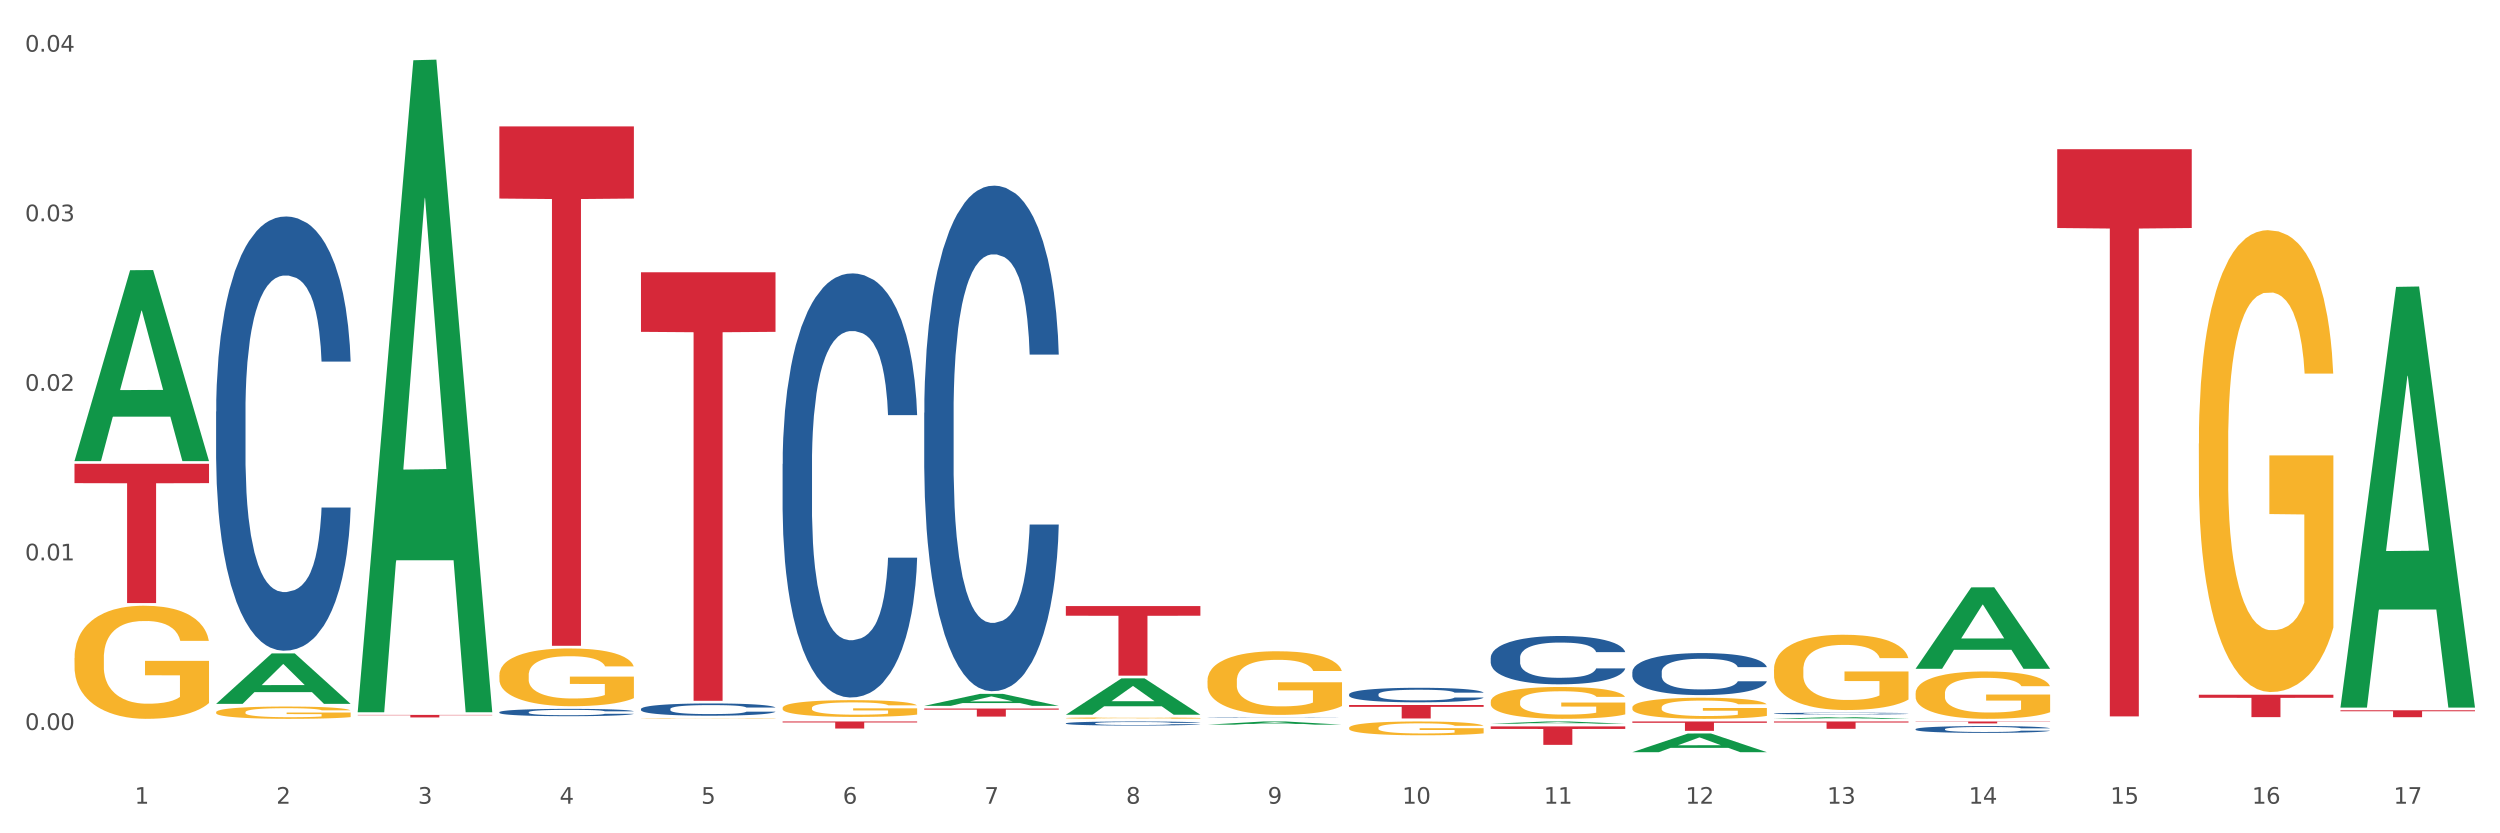 <?xml version="1.0" encoding="utf-8" standalone="no"?>
<!DOCTYPE svg PUBLIC "-//W3C//DTD SVG 1.1//EN"
  "http://www.w3.org/Graphics/SVG/1.1/DTD/svg11.dtd">
<svg xmlns:xlink="http://www.w3.org/1999/xlink" width="1080pt" height="360pt" viewBox="0 0 1080 360" xmlns="http://www.w3.org/2000/svg" version="1.1">
 <rect x="0" y="0" width="1080" height="360" fill="#333333" stroke="none"/>
 <defs>
  <style type="text/css">*{stroke-linejoin: round; stroke-linecap: butt}</style>
 </defs>
 <g id="figure_1">
  <g id="patch_1">
   <path d="M 0 360 
L 1080 360 
L 1080 0 
L 0 0 
z
" style="fill: #ffffff; stroke: #ffffff; stroke-linejoin: miter"/>
  </g>
  <g id="axes_1">
   <g id="matplotlib.axis_1">
    <g id="xtick_1">
     <g id="text_1">
      <!-- 1 -->
      <g style="fill: #4d4d4d" transform="translate(58.182 347.204) scale(0.096 -0.096)">
       <defs>
        <path id="DejaVuSans-31" d="M 794 531 
L 1825 531 
L 1825 4091 
L 703 3866 
L 703 4441 
L 1819 4666 
L 2450 4666 
L 2450 531 
L 3481 531 
L 3481 0 
L 794 0 
L 794 531 
z
" transform="scale(0.016)"/>
       </defs>
       <use xlink:href="#DejaVuSans-31"/>
      </g>
     </g>
    </g>
    <g id="xtick_2">
     <g id="text_2">
      <!-- 2 -->
      <g style="fill: #4d4d4d" transform="translate(119.364 347.204) scale(0.096 -0.096)">
       <defs>
        <path id="DejaVuSans-32" d="M 1228 531 
L 3431 531 
L 3431 0 
L 469 0 
L 469 531 
Q 828 903 1448 1529 
Q 2069 2156 2228 2338 
Q 2531 2678 2651 2914 
Q 2772 3150 2772 3378 
Q 2772 3750 2511 3984 
Q 2250 4219 1831 4219 
Q 1534 4219 1204 4116 
Q 875 4013 500 3803 
L 500 4441 
Q 881 4594 1212 4672 
Q 1544 4750 1819 4750 
Q 2544 4750 2975 4387 
Q 3406 4025 3406 3419 
Q 3406 3131 3298 2873 
Q 3191 2616 2906 2266 
Q 2828 2175 2409 1742 
Q 1991 1309 1228 531 
z
" transform="scale(0.016)"/>
       </defs>
       <use xlink:href="#DejaVuSans-32"/>
      </g>
     </g>
    </g>
    <g id="xtick_3">
     <g id="text_3">
      <!-- 3 -->
      <g style="fill: #4d4d4d" transform="translate(180.545 347.204) scale(0.096 -0.096)">
       <defs>
        <path id="DejaVuSans-33" d="M 2597 2516 
Q 3050 2419 3304 2112 
Q 3559 1806 3559 1356 
Q 3559 666 3084 287 
Q 2609 -91 1734 -91 
Q 1441 -91 1130 -33 
Q 819 25 488 141 
L 488 750 
Q 750 597 1062 519 
Q 1375 441 1716 441 
Q 2309 441 2620 675 
Q 2931 909 2931 1356 
Q 2931 1769 2642 2001 
Q 2353 2234 1838 2234 
L 1294 2234 
L 1294 2753 
L 1863 2753 
Q 2328 2753 2575 2939 
Q 2822 3125 2822 3475 
Q 2822 3834 2567 4026 
Q 2313 4219 1838 4219 
Q 1578 4219 1281 4162 
Q 984 4106 628 3988 
L 628 4550 
Q 988 4650 1302 4700 
Q 1616 4750 1894 4750 
Q 2613 4750 3031 4423 
Q 3450 4097 3450 3541 
Q 3450 3153 3228 2886 
Q 3006 2619 2597 2516 
z
" transform="scale(0.016)"/>
       </defs>
       <use xlink:href="#DejaVuSans-33"/>
      </g>
     </g>
    </g>
    <g id="xtick_4">
     <g id="text_4">
      <!-- 4 -->
      <g style="fill: #4d4d4d" transform="translate(241.726 347.204) scale(0.096 -0.096)">
       <defs>
        <path id="DejaVuSans-34" d="M 2419 4116 
L 825 1625 
L 2419 1625 
L 2419 4116 
z
M 2253 4666 
L 3047 4666 
L 3047 1625 
L 3713 1625 
L 3713 1100 
L 3047 1100 
L 3047 0 
L 2419 0 
L 2419 1100 
L 313 1100 
L 313 1709 
L 2253 4666 
z
" transform="scale(0.016)"/>
       </defs>
       <use xlink:href="#DejaVuSans-34"/>
      </g>
     </g>
    </g>
    <g id="xtick_5">
     <g id="text_5">
      <!-- 5 -->
      <g style="fill: #4d4d4d" transform="translate(302.908 347.204) scale(0.096 -0.096)">
       <defs>
        <path id="DejaVuSans-35" d="M 691 4666 
L 3169 4666 
L 3169 4134 
L 1269 4134 
L 1269 2991 
Q 1406 3038 1543 3061 
Q 1681 3084 1819 3084 
Q 2600 3084 3056 2656 
Q 3513 2228 3513 1497 
Q 3513 744 3044 326 
Q 2575 -91 1722 -91 
Q 1428 -91 1123 -41 
Q 819 9 494 109 
L 494 744 
Q 775 591 1075 516 
Q 1375 441 1709 441 
Q 2250 441 2565 725 
Q 2881 1009 2881 1497 
Q 2881 1984 2565 2268 
Q 2250 2553 1709 2553 
Q 1456 2553 1204 2497 
Q 953 2441 691 2322 
L 691 4666 
z
" transform="scale(0.016)"/>
       </defs>
       <use xlink:href="#DejaVuSans-35"/>
      </g>
     </g>
    </g>
    <g id="xtick_6">
     <g id="text_6">
      <!-- 6 -->
      <g style="fill: #4d4d4d" transform="translate(364.089 347.204) scale(0.096 -0.096)">
       <defs>
        <path id="DejaVuSans-36" d="M 2113 2584 
Q 1688 2584 1439 2293 
Q 1191 2003 1191 1497 
Q 1191 994 1439 701 
Q 1688 409 2113 409 
Q 2538 409 2786 701 
Q 3034 994 3034 1497 
Q 3034 2003 2786 2293 
Q 2538 2584 2113 2584 
z
M 3366 4563 
L 3366 3988 
Q 3128 4100 2886 4159 
Q 2644 4219 2406 4219 
Q 1781 4219 1451 3797 
Q 1122 3375 1075 2522 
Q 1259 2794 1537 2939 
Q 1816 3084 2150 3084 
Q 2853 3084 3261 2657 
Q 3669 2231 3669 1497 
Q 3669 778 3244 343 
Q 2819 -91 2113 -91 
Q 1303 -91 875 529 
Q 447 1150 447 2328 
Q 447 3434 972 4092 
Q 1497 4750 2381 4750 
Q 2619 4750 2861 4703 
Q 3103 4656 3366 4563 
z
" transform="scale(0.016)"/>
       </defs>
       <use xlink:href="#DejaVuSans-36"/>
      </g>
     </g>
    </g>
    <g id="xtick_7">
     <g id="text_7">
      <!-- 7 -->
      <g style="fill: #4d4d4d" transform="translate(425.271 347.204) scale(0.096 -0.096)">
       <defs>
        <path id="DejaVuSans-37" d="M 525 4666 
L 3525 4666 
L 3525 4397 
L 1831 0 
L 1172 0 
L 2766 4134 
L 525 4134 
L 525 4666 
z
" transform="scale(0.016)"/>
       </defs>
       <use xlink:href="#DejaVuSans-37"/>
      </g>
     </g>
    </g>
    <g id="xtick_8">
     <g id="text_8">
      <!-- 8 -->
      <g style="fill: #4d4d4d" transform="translate(486.452 347.204) scale(0.096 -0.096)">
       <defs>
        <path id="DejaVuSans-38" d="M 2034 2216 
Q 1584 2216 1326 1975 
Q 1069 1734 1069 1313 
Q 1069 891 1326 650 
Q 1584 409 2034 409 
Q 2484 409 2743 651 
Q 3003 894 3003 1313 
Q 3003 1734 2745 1975 
Q 2488 2216 2034 2216 
z
M 1403 2484 
Q 997 2584 770 2862 
Q 544 3141 544 3541 
Q 544 4100 942 4425 
Q 1341 4750 2034 4750 
Q 2731 4750 3128 4425 
Q 3525 4100 3525 3541 
Q 3525 3141 3298 2862 
Q 3072 2584 2669 2484 
Q 3125 2378 3379 2068 
Q 3634 1759 3634 1313 
Q 3634 634 3220 271 
Q 2806 -91 2034 -91 
Q 1263 -91 848 271 
Q 434 634 434 1313 
Q 434 1759 690 2068 
Q 947 2378 1403 2484 
z
M 1172 3481 
Q 1172 3119 1398 2916 
Q 1625 2713 2034 2713 
Q 2441 2713 2670 2916 
Q 2900 3119 2900 3481 
Q 2900 3844 2670 4047 
Q 2441 4250 2034 4250 
Q 1625 4250 1398 4047 
Q 1172 3844 1172 3481 
z
" transform="scale(0.016)"/>
       </defs>
       <use xlink:href="#DejaVuSans-38"/>
      </g>
     </g>
    </g>
    <g id="xtick_9">
     <g id="text_9">
      <!-- 9 -->
      <g style="fill: #4d4d4d" transform="translate(547.634 347.204) scale(0.096 -0.096)">
       <defs>
        <path id="DejaVuSans-39" d="M 703 97 
L 703 672 
Q 941 559 1184 500 
Q 1428 441 1663 441 
Q 2288 441 2617 861 
Q 2947 1281 2994 2138 
Q 2813 1869 2534 1725 
Q 2256 1581 1919 1581 
Q 1219 1581 811 2004 
Q 403 2428 403 3163 
Q 403 3881 828 4315 
Q 1253 4750 1959 4750 
Q 2769 4750 3195 4129 
Q 3622 3509 3622 2328 
Q 3622 1225 3098 567 
Q 2575 -91 1691 -91 
Q 1453 -91 1209 -44 
Q 966 3 703 97 
z
M 1959 2075 
Q 2384 2075 2632 2365 
Q 2881 2656 2881 3163 
Q 2881 3666 2632 3958 
Q 2384 4250 1959 4250 
Q 1534 4250 1286 3958 
Q 1038 3666 1038 3163 
Q 1038 2656 1286 2365 
Q 1534 2075 1959 2075 
z
" transform="scale(0.016)"/>
       </defs>
       <use xlink:href="#DejaVuSans-39"/>
      </g>
     </g>
    </g>
    <g id="xtick_10">
     <g id="text_10">
      <!-- 10 -->
      <g style="fill: #4d4d4d" transform="translate(605.761 347.204) scale(0.096 -0.096)">
       <defs>
        <path id="DejaVuSans-30" d="M 2034 4250 
Q 1547 4250 1301 3770 
Q 1056 3291 1056 2328 
Q 1056 1369 1301 889 
Q 1547 409 2034 409 
Q 2525 409 2770 889 
Q 3016 1369 3016 2328 
Q 3016 3291 2770 3770 
Q 2525 4250 2034 4250 
z
M 2034 4750 
Q 2819 4750 3233 4129 
Q 3647 3509 3647 2328 
Q 3647 1150 3233 529 
Q 2819 -91 2034 -91 
Q 1250 -91 836 529 
Q 422 1150 422 2328 
Q 422 3509 836 4129 
Q 1250 4750 2034 4750 
z
" transform="scale(0.016)"/>
       </defs>
       <use xlink:href="#DejaVuSans-31"/>
       <use xlink:href="#DejaVuSans-30" transform="translate(63.623 0)"/>
      </g>
     </g>
    </g>
    <g id="xtick_11">
     <g id="text_11">
      <!-- 11 -->
      <g style="fill: #4d4d4d" transform="translate(666.942 347.204) scale(0.096 -0.096)">
       <use xlink:href="#DejaVuSans-31"/>
       <use xlink:href="#DejaVuSans-31" transform="translate(63.623 0)"/>
      </g>
     </g>
    </g>
    <g id="xtick_12">
     <g id="text_12">
      <!-- 12 -->
      <g style="fill: #4d4d4d" transform="translate(728.124 347.204) scale(0.096 -0.096)">
       <use xlink:href="#DejaVuSans-31"/>
       <use xlink:href="#DejaVuSans-32" transform="translate(63.623 0)"/>
      </g>
     </g>
    </g>
    <g id="xtick_13">
     <g id="text_13">
      <!-- 13 -->
      <g style="fill: #4d4d4d" transform="translate(789.305 347.204) scale(0.096 -0.096)">
       <use xlink:href="#DejaVuSans-31"/>
       <use xlink:href="#DejaVuSans-33" transform="translate(63.623 0)"/>
      </g>
     </g>
    </g>
    <g id="xtick_14">
     <g id="text_14">
      <!-- 14 -->
      <g style="fill: #4d4d4d" transform="translate(850.487 347.204) scale(0.096 -0.096)">
       <use xlink:href="#DejaVuSans-31"/>
       <use xlink:href="#DejaVuSans-34" transform="translate(63.623 0)"/>
      </g>
     </g>
    </g>
    <g id="xtick_15">
     <g id="text_15">
      <!-- 15 -->
      <g style="fill: #4d4d4d" transform="translate(911.668 347.204) scale(0.096 -0.096)">
       <use xlink:href="#DejaVuSans-31"/>
       <use xlink:href="#DejaVuSans-35" transform="translate(63.623 0)"/>
      </g>
     </g>
    </g>
    <g id="xtick_16">
     <g id="text_16">
      <!-- 16 -->
      <g style="fill: #4d4d4d" transform="translate(972.849 347.204) scale(0.096 -0.096)">
       <use xlink:href="#DejaVuSans-31"/>
       <use xlink:href="#DejaVuSans-36" transform="translate(63.623 0)"/>
      </g>
     </g>
    </g>
    <g id="xtick_17">
     <g id="text_17">
      <!-- 17 -->
      <g style="fill: #4d4d4d" transform="translate(1034.031 347.204) scale(0.096 -0.096)">
       <use xlink:href="#DejaVuSans-31"/>
       <use xlink:href="#DejaVuSans-37" transform="translate(63.623 0)"/>
      </g>
     </g>
    </g>
    <g id="xtick_18"/>
    <g id="xtick_19"/>
    <g id="xtick_20"/>
    <g id="xtick_21"/>
    <g id="xtick_22"/>
    <g id="xtick_23"/>
    <g id="xtick_24"/>
    <g id="xtick_25"/>
    <g id="xtick_26"/>
    <g id="xtick_27"/>
    <g id="xtick_28"/>
    <g id="xtick_29"/>
    <g id="xtick_30"/>
    <g id="xtick_31"/>
    <g id="xtick_32"/>
    <g id="xtick_33"/>
   </g>
   <g id="matplotlib.axis_2">
    <g id="ytick_1">
     <g id="text_18">
      <!-- 0.00 -->
      <g style="fill: #4d4d4d" transform="translate(10.8 315.329) scale(0.096 -0.096)">
       <defs>
        <path id="DejaVuSans-2e" d="M 684 794 
L 1344 794 
L 1344 0 
L 684 0 
L 684 794 
z
" transform="scale(0.016)"/>
       </defs>
       <use xlink:href="#DejaVuSans-30"/>
       <use xlink:href="#DejaVuSans-2e" transform="translate(63.623 0)"/>
       <use xlink:href="#DejaVuSans-30" transform="translate(95.41 0)"/>
       <use xlink:href="#DejaVuSans-30" transform="translate(159.033 0)"/>
      </g>
     </g>
    </g>
    <g id="ytick_2">
     <g id="text_19">
      <!-- 0.01 -->
      <g style="fill: #4d4d4d" transform="translate(10.8 242.078) scale(0.096 -0.096)">
       <use xlink:href="#DejaVuSans-30"/>
       <use xlink:href="#DejaVuSans-2e" transform="translate(63.623 0)"/>
       <use xlink:href="#DejaVuSans-30" transform="translate(95.41 0)"/>
       <use xlink:href="#DejaVuSans-31" transform="translate(159.033 0)"/>
      </g>
     </g>
    </g>
    <g id="ytick_3">
     <g id="text_20">
      <!-- 0.02 -->
      <g style="fill: #4d4d4d" transform="translate(10.8 168.828) scale(0.096 -0.096)">
       <use xlink:href="#DejaVuSans-30"/>
       <use xlink:href="#DejaVuSans-2e" transform="translate(63.623 0)"/>
       <use xlink:href="#DejaVuSans-30" transform="translate(95.41 0)"/>
       <use xlink:href="#DejaVuSans-32" transform="translate(159.033 0)"/>
      </g>
     </g>
    </g>
    <g id="ytick_4">
     <g id="text_21">
      <!-- 0.03 -->
      <g style="fill: #4d4d4d" transform="translate(10.8 95.578) scale(0.096 -0.096)">
       <use xlink:href="#DejaVuSans-30"/>
       <use xlink:href="#DejaVuSans-2e" transform="translate(63.623 0)"/>
       <use xlink:href="#DejaVuSans-30" transform="translate(95.41 0)"/>
       <use xlink:href="#DejaVuSans-33" transform="translate(159.033 0)"/>
      </g>
     </g>
    </g>
    <g id="ytick_5">
     <g id="text_22">
      <!-- 0.04 -->
      <g style="fill: #4d4d4d" transform="translate(10.8 22.327) scale(0.096 -0.096)">
       <use xlink:href="#DejaVuSans-30"/>
       <use xlink:href="#DejaVuSans-2e" transform="translate(63.623 0)"/>
       <use xlink:href="#DejaVuSans-30" transform="translate(95.41 0)"/>
       <use xlink:href="#DejaVuSans-34" transform="translate(159.033 0)"/>
      </g>
     </g>
    </g>
    <g id="ytick_6"/>
    <g id="ytick_7"/>
    <g id="ytick_8"/>
    <g id="ytick_9"/>
   </g>
   <g id="PolyCollection_1">
    <path d="M 32.175 199.058 
L 32.235 198.98 
L 56.203 116.73 
L 66.15 116.653 
L 90.297 199.213 
L 78.793 199.213 
L 73.58 179.987 
L 48.833 179.987 
L 48.653 180.298 
L 43.62 199.213 
L 32.175 199.213 
L 32.175 199.058 
L 51.949 168.514 
L 70.464 168.437 
L 61.296 134.25 
L 61.176 134.095 
L 61.056 134.328 
L 51.889 168.437 
L 51.949 168.514 
L 32.175 199.058 
z
" clip-path="url(#pfb9a6b7bdf)" style="fill: #109648"/>
    <path d="M 215.719 54.59 
L 273.842 54.59 
L 273.842 85.774 
L 250.978 85.984 
L 250.978 278.985 
L 238.445 278.985 
L 238.445 85.984 
L 215.719 85.774 
L 215.719 54.801 
L 215.719 54.59 
z
" clip-path="url(#pfb9a6b7bdf)" style="fill: #d62839"/>
    <path d="M 276.901 117.629 
L 335.023 117.629 
L 335.023 143.353 
L 312.16 143.527 
L 312.16 302.742 
L 299.626 302.742 
L 299.626 143.527 
L 276.901 143.353 
L 276.901 117.803 
L 276.901 117.629 
z
" clip-path="url(#pfb9a6b7bdf)" style="fill: #d62839"/>
    <path d="M 338.082 311.682 
L 396.204 311.682 
L 396.204 312.103 
L 373.341 312.106 
L 373.341 314.714 
L 360.808 314.714 
L 360.808 312.106 
L 338.082 312.103 
L 338.082 311.684 
L 338.082 311.682 
z
" clip-path="url(#pfb9a6b7bdf)" style="fill: #d62839"/>
    <path d="M 399.263 306.083 
L 457.386 306.083 
L 457.386 306.569 
L 434.523 306.573 
L 434.523 309.579 
L 421.989 309.579 
L 421.989 306.573 
L 399.263 306.569 
L 399.263 306.087 
L 399.263 306.083 
z
" clip-path="url(#pfb9a6b7bdf)" style="fill: #d62839"/>
    <path d="M 460.445 261.819 
L 518.567 261.819 
L 518.567 265.999 
L 495.704 266.027 
L 495.704 291.898 
L 483.17 291.898 
L 483.17 266.027 
L 460.445 265.999 
L 460.445 261.847 
L 460.445 261.819 
z
" clip-path="url(#pfb9a6b7bdf)" style="fill: #d62839"/>
    <path d="M 582.808 304.549 
L 640.93 304.549 
L 640.93 305.361 
L 618.067 305.366 
L 618.067 310.389 
L 605.533 310.389 
L 605.533 305.366 
L 582.808 305.361 
L 582.808 304.555 
L 582.808 304.549 
z
" clip-path="url(#pfb9a6b7bdf)" style="fill: #d62839"/>
    <path d="M 705.171 311.682 
L 763.293 311.682 
L 763.293 312.243 
L 740.43 312.247 
L 740.43 315.723 
L 727.896 315.723 
L 727.896 312.247 
L 705.171 312.243 
L 705.171 311.685 
L 705.171 311.682 
z
" clip-path="url(#pfb9a6b7bdf)" style="fill: #d62839"/>
    <path d="M 766.352 311.682 
L 824.474 311.682 
L 824.474 312.122 
L 801.611 312.125 
L 801.611 314.851 
L 789.078 314.851 
L 789.078 312.125 
L 766.352 312.122 
L 766.352 311.685 
L 766.352 311.682 
z
" clip-path="url(#pfb9a6b7bdf)" style="fill: #d62839"/>
    <path d="M 827.533 311.682 
L 885.656 311.682 
L 885.656 311.797 
L 862.792 311.798 
L 862.792 312.512 
L 850.259 312.512 
L 850.259 311.798 
L 827.533 311.797 
L 827.533 311.682 
L 827.533 311.682 
z
" clip-path="url(#pfb9a6b7bdf)" style="fill: #d62839"/>
    <path d="M 888.715 64.446 
L 946.837 64.446 
L 946.837 98.499 
L 923.974 98.729 
L 923.974 309.49 
L 911.44 309.49 
L 911.44 98.729 
L 888.715 98.499 
L 888.715 64.676 
L 888.715 64.446 
z
" clip-path="url(#pfb9a6b7bdf)" style="fill: #d62839"/>
    <path d="M 949.896 300.111 
L 1008.019 300.111 
L 1008.019 301.457 
L 985.155 301.467 
L 985.155 309.797 
L 972.622 309.797 
L 972.622 301.467 
L 949.896 301.457 
L 949.896 300.121 
L 949.896 300.111 
z
" clip-path="url(#pfb9a6b7bdf)" style="fill: #d62839"/>
    <path d="M 1011.078 306.841 
L 1069.2 306.841 
L 1069.2 307.256 
L 1046.337 307.259 
L 1046.337 309.827 
L 1033.803 309.827 
L 1033.803 307.259 
L 1011.078 307.256 
L 1011.078 306.844 
L 1011.078 306.841 
z
" clip-path="url(#pfb9a6b7bdf)" style="fill: #d62839"/>
    <path d="M 32.175 284.257 
L 32.244 284.212 
L 32.244 282.606 
L 32.381 281.223 
L 33.067 277.876 
L 34.096 275.11 
L 34.851 273.637 
L 35.606 272.433 
L 36.498 271.228 
L 37.596 269.978 
L 39.586 268.149 
L 40.821 267.212 
L 42.331 266.23 
L 45.076 264.803 
L 47.066 263.999 
L 49.124 263.33 
L 52.487 262.527 
L 54.683 262.17 
L 57.016 261.902 
L 59.829 261.724 
L 61.957 261.679 
L 66.623 261.813 
L 70.603 262.215 
L 72.524 262.527 
L 74.995 263.062 
L 76.299 263.419 
L 78.426 264.133 
L 80.622 265.07 
L 82.131 265.873 
L 84.396 267.39 
L 86.111 268.908 
L 87.69 270.782 
L 88.513 272.076 
L 89.131 273.28 
L 89.68 274.663 
L 90.229 276.85 
L 77.877 276.85 
L 77.397 275.288 
L 76.642 273.816 
L 75.544 272.388 
L 74.583 271.495 
L 72.936 270.38 
L 71.426 269.666 
L 69.848 269.131 
L 67.927 268.684 
L 66.417 268.461 
L 64.29 268.283 
L 60.104 268.327 
L 57.29 268.684 
L 55.369 269.131 
L 54.134 269.532 
L 53.036 269.978 
L 51.801 270.603 
L 50.36 271.54 
L 49.33 272.388 
L 48.301 273.459 
L 47.478 274.53 
L 46.723 275.779 
L 46.105 277.118 
L 45.625 278.501 
L 45.213 280.196 
L 44.87 283.007 
L 44.87 289.12 
L 45.007 290.504 
L 45.35 292.333 
L 45.762 293.716 
L 46.448 295.367 
L 47.066 296.483 
L 48.232 298.089 
L 49.536 299.428 
L 50.566 300.275 
L 51.595 300.989 
L 53.379 301.971 
L 55.369 302.774 
L 57.085 303.265 
L 59.418 303.711 
L 60.996 303.89 
L 62.368 303.979 
L 65.731 303.979 
L 68.133 303.845 
L 70.809 303.533 
L 72.868 303.131 
L 74.583 302.64 
L 76.504 301.837 
L 77.74 301.078 
L 77.74 291.753 
L 62.643 291.708 
L 62.643 285.506 
L 90.297 285.506 
L 90.297 303.711 
L 89.131 304.648 
L 87.827 305.496 
L 86.455 306.254 
L 84.396 307.191 
L 81.926 308.084 
L 79.73 308.708 
L 77.397 309.244 
L 74.652 309.735 
L 71.083 310.181 
L 68.887 310.359 
L 66.143 310.493 
L 62.917 310.538 
L 60.104 310.449 
L 57.359 310.226 
L 54.477 309.824 
L 51.663 309.244 
L 49.536 308.664 
L 47.409 307.95 
L 45.144 307.013 
L 43.36 306.12 
L 41.988 305.317 
L 40.478 304.291 
L 38.831 302.952 
L 37.596 301.748 
L 36.498 300.498 
L 35.332 298.892 
L 34.508 297.509 
L 33.685 295.769 
L 33.204 294.475 
L 32.655 292.467 
L 32.244 289.656 
L 32.175 284.257 
z
" clip-path="url(#pfb9a6b7bdf)" style="fill: #f7b32b"/>
    <path d="M 827.533 314.984 
L 827.602 314.981 
L 827.602 314.905 
L 827.808 314.803 
L 828.564 314.614 
L 829.526 314.471 
L 831.175 314.304 
L 832.068 314.233 
L 833.236 314.155 
L 835.64 314.028 
L 838.388 313.92 
L 840.312 313.861 
L 841.755 313.823 
L 844.984 313.756 
L 846.839 313.726 
L 848.762 313.702 
L 850.411 313.685 
L 853.159 313.667 
L 855.358 313.659 
L 857.9 313.656 
L 860.03 313.659 
L 862.847 313.669 
L 866.969 313.702 
L 868.549 313.721 
L 870.679 313.753 
L 872.877 313.796 
L 874.663 313.839 
L 876.724 313.901 
L 878.854 313.982 
L 880.915 314.085 
L 882.358 314.179 
L 883.526 314.279 
L 884.557 314.401 
L 885.312 314.533 
L 885.656 314.644 
L 873.083 314.644 
L 872.74 314.544 
L 872.053 314.436 
L 871.366 314.363 
L 870.61 314.304 
L 869.442 314.236 
L 868.411 314.193 
L 866.694 314.142 
L 865.114 314.109 
L 863.808 314.09 
L 862.228 314.074 
L 858.862 314.058 
L 856.457 314.058 
L 854.946 314.063 
L 853.091 314.077 
L 851.511 314.096 
L 849.656 314.128 
L 848.213 314.163 
L 846.77 314.209 
L 845.946 314.241 
L 844.709 314.301 
L 843.885 314.349 
L 842.785 314.433 
L 842.167 314.492 
L 841.068 314.646 
L 840.587 314.76 
L 840.381 314.838 
L 840.243 314.924 
L 840.243 315.345 
L 840.656 315.534 
L 840.999 315.615 
L 841.549 315.707 
L 842.579 315.826 
L 844.091 315.942 
L 845.671 316.025 
L 846.976 316.077 
L 848.213 316.115 
L 849.45 316.144 
L 850.961 316.171 
L 852.198 316.187 
L 854.053 316.204 
L 856.251 316.212 
L 857.969 316.212 
L 861.472 316.198 
L 863.053 316.185 
L 864.564 316.166 
L 866.213 316.136 
L 867.518 316.104 
L 868.274 316.079 
L 869.511 316.028 
L 870.472 315.974 
L 871.297 315.912 
L 871.847 315.858 
L 872.465 315.777 
L 872.946 315.685 
L 873.083 315.637 
L 885.656 315.637 
L 885.381 315.734 
L 884.9 315.828 
L 883.938 315.955 
L 883.182 316.028 
L 882.015 316.117 
L 880.778 316.193 
L 879.06 316.276 
L 877.48 316.339 
L 875.831 316.393 
L 874.045 316.441 
L 870.816 316.509 
L 869.648 316.527 
L 867.175 316.56 
L 865.251 316.579 
L 862.434 316.598 
L 859.549 316.608 
L 856.526 316.611 
L 853.846 316.606 
L 850.892 316.59 
L 849.037 316.573 
L 846.976 316.549 
L 844.572 316.511 
L 842.304 316.465 
L 840.175 316.411 
L 838.182 316.349 
L 836.327 316.279 
L 833.923 316.163 
L 832.136 316.05 
L 830.831 315.945 
L 829.938 315.855 
L 829.045 315.742 
L 828.564 315.664 
L 827.808 315.475 
L 827.533 315.299 
L 827.533 314.984 
z
" clip-path="url(#pfb9a6b7bdf)" style="fill: #255c99"/>
    <path d="M 766.352 308.232 
L 766.421 308.232 
L 766.421 308.212 
L 766.627 308.185 
L 767.383 308.136 
L 768.344 308.099 
L 769.993 308.056 
L 770.886 308.038 
L 772.054 308.017 
L 774.459 307.984 
L 777.207 307.956 
L 779.131 307.941 
L 780.573 307.931 
L 783.802 307.914 
L 785.657 307.906 
L 787.581 307.9 
L 789.23 307.895 
L 791.978 307.89 
L 794.177 307.888 
L 796.719 307.888 
L 798.848 307.888 
L 801.665 307.891 
L 805.787 307.9 
L 807.367 307.904 
L 809.497 307.913 
L 811.696 307.924 
L 813.482 307.935 
L 815.543 307.951 
L 817.673 307.972 
L 819.734 307.999 
L 821.177 308.024 
L 822.345 308.05 
L 823.375 308.081 
L 824.131 308.115 
L 824.474 308.144 
L 811.902 308.144 
L 811.558 308.118 
L 810.871 308.09 
L 810.184 308.071 
L 809.428 308.056 
L 808.261 308.038 
L 807.23 308.027 
L 805.512 308.014 
L 803.932 308.005 
L 802.627 308 
L 801.047 307.996 
L 797.68 307.992 
L 795.276 307.992 
L 793.764 307.993 
L 791.909 307.997 
L 790.329 308.002 
L 788.474 308.01 
L 787.031 308.019 
L 785.589 308.031 
L 784.764 308.04 
L 783.528 308.055 
L 782.703 308.068 
L 781.604 308.089 
L 780.986 308.105 
L 779.886 308.145 
L 779.405 308.174 
L 779.199 308.195 
L 779.062 308.217 
L 779.062 308.326 
L 779.474 308.375 
L 779.818 308.396 
L 780.367 308.42 
L 781.398 308.451 
L 782.909 308.481 
L 784.489 308.503 
L 785.795 308.516 
L 787.031 308.526 
L 788.268 308.534 
L 789.78 308.541 
L 791.016 308.545 
L 792.871 308.549 
L 795.07 308.551 
L 796.787 308.551 
L 800.291 308.548 
L 801.871 308.544 
L 803.383 308.539 
L 805.032 308.532 
L 806.337 308.523 
L 807.093 308.517 
L 808.329 308.504 
L 809.291 308.49 
L 810.116 308.474 
L 810.665 308.46 
L 811.283 308.438 
L 811.764 308.415 
L 811.902 308.402 
L 824.474 308.402 
L 824.2 308.427 
L 823.719 308.452 
L 822.757 308.485 
L 822.001 308.504 
L 820.833 308.527 
L 819.596 308.546 
L 817.879 308.568 
L 816.299 308.584 
L 814.65 308.598 
L 812.864 308.611 
L 809.635 308.628 
L 808.467 308.633 
L 805.993 308.642 
L 804.07 308.647 
L 801.253 308.652 
L 798.367 308.654 
L 795.344 308.655 
L 792.665 308.654 
L 789.711 308.649 
L 787.856 308.645 
L 785.795 308.639 
L 783.39 308.629 
L 781.123 308.617 
L 778.993 308.603 
L 777.001 308.587 
L 775.146 308.569 
L 772.741 308.539 
L 770.955 308.509 
L 769.65 308.482 
L 768.757 308.459 
L 767.863 308.429 
L 767.383 308.409 
L 766.627 308.36 
L 766.352 308.314 
L 766.352 308.232 
z
" clip-path="url(#pfb9a6b7bdf)" style="fill: #255c99"/>
    <path d="M 705.171 290.281 
L 705.239 290.264 
L 705.239 289.8 
L 705.445 289.17 
L 706.201 288.009 
L 707.163 287.13 
L 708.812 286.102 
L 709.705 285.67 
L 710.873 285.189 
L 713.277 284.41 
L 716.026 283.747 
L 717.949 283.382 
L 719.392 283.15 
L 722.621 282.735 
L 724.476 282.552 
L 726.4 282.403 
L 728.049 282.304 
L 730.797 282.188 
L 732.995 282.138 
L 735.537 282.121 
L 737.667 282.138 
L 740.484 282.204 
L 744.606 282.403 
L 746.186 282.519 
L 748.316 282.718 
L 750.514 282.984 
L 752.301 283.249 
L 754.362 283.63 
L 756.491 284.128 
L 758.552 284.758 
L 759.995 285.339 
L 761.163 285.952 
L 762.194 286.699 
L 762.949 287.511 
L 763.293 288.191 
L 750.72 288.191 
L 750.377 287.578 
L 749.69 286.914 
L 749.003 286.466 
L 748.247 286.102 
L 747.079 285.687 
L 746.049 285.422 
L 744.331 285.107 
L 742.751 284.908 
L 741.446 284.791 
L 739.865 284.692 
L 736.499 284.592 
L 734.094 284.592 
L 732.583 284.626 
L 730.728 284.708 
L 729.148 284.825 
L 727.293 285.024 
L 725.85 285.239 
L 724.407 285.521 
L 723.583 285.72 
L 722.346 286.085 
L 721.522 286.384 
L 720.423 286.898 
L 719.804 287.263 
L 718.705 288.208 
L 718.224 288.904 
L 718.018 289.385 
L 717.881 289.916 
L 717.881 292.503 
L 718.293 293.664 
L 718.636 294.162 
L 719.186 294.726 
L 720.216 295.455 
L 721.728 296.168 
L 723.308 296.683 
L 724.613 296.998 
L 725.85 297.23 
L 727.087 297.412 
L 728.598 297.578 
L 729.835 297.678 
L 731.69 297.777 
L 733.888 297.827 
L 735.606 297.827 
L 739.11 297.744 
L 740.69 297.661 
L 742.201 297.545 
L 743.85 297.363 
L 745.155 297.164 
L 745.911 297.014 
L 747.148 296.699 
L 748.11 296.367 
L 748.934 295.986 
L 749.484 295.654 
L 750.102 295.157 
L 750.583 294.593 
L 750.72 294.294 
L 763.293 294.294 
L 763.018 294.891 
L 762.537 295.472 
L 761.575 296.251 
L 760.82 296.699 
L 759.652 297.246 
L 758.415 297.711 
L 756.697 298.225 
L 755.117 298.606 
L 753.468 298.938 
L 751.682 299.237 
L 748.453 299.651 
L 747.285 299.767 
L 744.812 299.966 
L 742.888 300.082 
L 740.071 300.199 
L 737.186 300.265 
L 734.163 300.281 
L 731.484 300.248 
L 728.529 300.149 
L 726.674 300.049 
L 724.613 299.9 
L 722.209 299.668 
L 719.942 299.386 
L 717.812 299.054 
L 715.819 298.673 
L 713.965 298.242 
L 711.56 297.528 
L 709.774 296.832 
L 708.468 296.185 
L 707.575 295.638 
L 706.682 294.941 
L 706.201 294.46 
L 705.445 293.299 
L 705.171 292.221 
L 705.171 290.281 
z
" clip-path="url(#pfb9a6b7bdf)" style="fill: #255c99"/>
    <path d="M 643.989 284.131 
L 644.058 284.112 
L 644.058 283.578 
L 644.264 282.853 
L 645.02 281.518 
L 645.982 280.508 
L 647.63 279.325 
L 648.524 278.829 
L 649.691 278.276 
L 652.096 277.38 
L 654.844 276.617 
L 656.768 276.198 
L 658.211 275.931 
L 661.44 275.454 
L 663.295 275.244 
L 665.218 275.073 
L 666.867 274.958 
L 669.615 274.825 
L 671.814 274.768 
L 674.356 274.749 
L 676.485 274.768 
L 679.302 274.844 
L 683.424 275.073 
L 685.005 275.206 
L 687.134 275.435 
L 689.333 275.74 
L 691.119 276.045 
L 693.18 276.484 
L 695.31 277.056 
L 697.371 277.781 
L 698.814 278.448 
L 699.982 279.154 
L 701.012 280.012 
L 701.768 280.946 
L 702.112 281.728 
L 689.539 281.728 
L 689.195 281.022 
L 688.508 280.26 
L 687.821 279.745 
L 687.066 279.325 
L 685.898 278.849 
L 684.867 278.543 
L 683.15 278.181 
L 681.569 277.952 
L 680.264 277.819 
L 678.684 277.704 
L 675.318 277.59 
L 672.913 277.59 
L 671.401 277.628 
L 669.547 277.723 
L 667.966 277.857 
L 666.111 278.086 
L 664.669 278.334 
L 663.226 278.658 
L 662.401 278.887 
L 661.165 279.306 
L 660.34 279.649 
L 659.241 280.241 
L 658.623 280.66 
L 657.524 281.747 
L 657.043 282.548 
L 656.837 283.101 
L 656.699 283.711 
L 656.699 286.686 
L 657.111 288.021 
L 657.455 288.593 
L 658.004 289.241 
L 659.035 290.08 
L 660.546 290.9 
L 662.127 291.492 
L 663.432 291.854 
L 664.669 292.121 
L 665.905 292.331 
L 667.417 292.521 
L 668.653 292.636 
L 670.508 292.75 
L 672.707 292.807 
L 674.424 292.807 
L 677.928 292.712 
L 679.508 292.617 
L 681.02 292.483 
L 682.669 292.273 
L 683.974 292.045 
L 684.73 291.873 
L 685.966 291.511 
L 686.928 291.129 
L 687.753 290.691 
L 688.302 290.309 
L 688.921 289.737 
L 689.402 289.089 
L 689.539 288.746 
L 702.112 288.746 
L 701.837 289.432 
L 701.356 290.1 
L 700.394 290.996 
L 699.638 291.511 
L 698.47 292.14 
L 697.234 292.674 
L 695.516 293.265 
L 693.936 293.704 
L 692.287 294.085 
L 690.501 294.428 
L 687.272 294.905 
L 686.104 295.039 
L 683.631 295.267 
L 681.707 295.401 
L 678.89 295.534 
L 676.005 295.611 
L 672.982 295.63 
L 670.302 295.592 
L 667.348 295.477 
L 665.493 295.363 
L 663.432 295.191 
L 661.027 294.924 
L 658.76 294.6 
L 656.63 294.219 
L 654.638 293.78 
L 652.783 293.284 
L 650.378 292.464 
L 648.592 291.663 
L 647.287 290.92 
L 646.394 290.29 
L 645.501 289.489 
L 645.02 288.936 
L 644.264 287.601 
L 643.989 286.362 
L 643.989 284.131 
z
" clip-path="url(#pfb9a6b7bdf)" style="fill: #255c99"/>
    <path d="M 582.808 299.943 
L 582.876 299.938 
L 582.876 299.777 
L 583.083 299.559 
L 583.838 299.157 
L 584.8 298.852 
L 586.449 298.496 
L 587.342 298.347 
L 588.51 298.181 
L 590.915 297.911 
L 593.663 297.681 
L 595.586 297.555 
L 597.029 297.474 
L 600.258 297.331 
L 602.113 297.268 
L 604.037 297.216 
L 605.686 297.182 
L 608.434 297.141 
L 610.632 297.124 
L 613.174 297.118 
L 615.304 297.124 
L 618.121 297.147 
L 622.243 297.216 
L 623.823 297.256 
L 625.953 297.325 
L 628.151 297.417 
L 629.938 297.509 
L 631.999 297.641 
L 634.129 297.813 
L 636.19 298.031 
L 637.632 298.232 
L 638.8 298.445 
L 639.831 298.703 
L 640.587 298.984 
L 640.93 299.22 
L 628.358 299.22 
L 628.014 299.007 
L 627.327 298.778 
L 626.64 298.623 
L 625.884 298.496 
L 624.716 298.353 
L 623.686 298.261 
L 621.968 298.152 
L 620.388 298.083 
L 619.083 298.043 
L 617.503 298.008 
L 614.136 297.974 
L 611.732 297.974 
L 610.22 297.985 
L 608.365 298.014 
L 606.785 298.054 
L 604.93 298.123 
L 603.487 298.198 
L 602.044 298.295 
L 601.22 298.364 
L 599.983 298.491 
L 599.159 298.594 
L 598.06 298.772 
L 597.441 298.898 
L 596.342 299.226 
L 595.861 299.467 
L 595.655 299.633 
L 595.518 299.817 
L 595.518 300.713 
L 595.93 301.115 
L 596.273 301.287 
L 596.823 301.482 
L 597.854 301.735 
L 599.365 301.982 
L 600.945 302.16 
L 602.251 302.269 
L 603.487 302.349 
L 604.724 302.412 
L 606.235 302.47 
L 607.472 302.504 
L 609.327 302.539 
L 611.525 302.556 
L 613.243 302.556 
L 616.747 302.527 
L 618.327 302.499 
L 619.838 302.458 
L 621.487 302.395 
L 622.793 302.326 
L 623.548 302.275 
L 624.785 302.165 
L 625.747 302.051 
L 626.571 301.919 
L 627.121 301.804 
L 627.739 301.631 
L 628.22 301.436 
L 628.358 301.333 
L 640.93 301.333 
L 640.655 301.54 
L 640.174 301.741 
L 639.213 302.01 
L 638.457 302.165 
L 637.289 302.355 
L 636.052 302.516 
L 634.335 302.694 
L 632.754 302.826 
L 631.106 302.941 
L 629.319 303.044 
L 626.09 303.188 
L 624.922 303.228 
L 622.449 303.297 
L 620.525 303.337 
L 617.709 303.377 
L 614.823 303.4 
L 611.8 303.406 
L 609.121 303.394 
L 606.167 303.36 
L 604.312 303.325 
L 602.251 303.274 
L 599.846 303.193 
L 597.579 303.096 
L 595.449 302.981 
L 593.457 302.849 
L 591.602 302.699 
L 589.197 302.453 
L 587.411 302.211 
L 586.105 301.987 
L 585.212 301.798 
L 584.319 301.557 
L 583.838 301.39 
L 583.083 300.988 
L 582.808 300.615 
L 582.808 299.943 
z
" clip-path="url(#pfb9a6b7bdf)" style="fill: #255c99"/>
    <path d="M 521.626 310.067 
L 521.695 310.067 
L 521.695 310.062 
L 521.901 310.055 
L 522.657 310.042 
L 523.619 310.033 
L 525.268 310.021 
L 526.161 310.016 
L 527.329 310.011 
L 529.733 310.003 
L 532.481 309.995 
L 534.405 309.991 
L 535.848 309.989 
L 539.077 309.984 
L 540.932 309.982 
L 542.855 309.98 
L 544.504 309.979 
L 547.252 309.978 
L 549.451 309.977 
L 551.993 309.977 
L 554.123 309.977 
L 556.939 309.978 
L 561.062 309.98 
L 562.642 309.982 
L 564.772 309.984 
L 566.97 309.987 
L 568.756 309.99 
L 570.817 309.994 
L 572.947 309.999 
L 575.008 310.006 
L 576.451 310.013 
L 577.619 310.02 
L 578.649 310.028 
L 579.405 310.037 
L 579.749 310.044 
L 567.176 310.044 
L 566.833 310.038 
L 566.146 310.03 
L 565.459 310.025 
L 564.703 310.021 
L 563.535 310.017 
L 562.504 310.014 
L 560.787 310.01 
L 559.207 310.008 
L 557.901 310.007 
L 556.321 310.006 
L 552.955 310.005 
L 550.55 310.005 
L 549.039 310.005 
L 547.184 310.006 
L 545.604 310.007 
L 543.749 310.009 
L 542.306 310.012 
L 540.863 310.015 
L 540.039 310.017 
L 538.802 310.021 
L 537.978 310.024 
L 536.878 310.03 
L 536.26 310.034 
L 535.161 310.044 
L 534.68 310.052 
L 534.474 310.057 
L 534.336 310.063 
L 534.336 310.092 
L 534.749 310.105 
L 535.092 310.11 
L 535.642 310.116 
L 536.672 310.125 
L 538.184 310.132 
L 539.764 310.138 
L 541.069 310.142 
L 542.306 310.144 
L 543.542 310.146 
L 545.054 310.148 
L 546.291 310.149 
L 548.146 310.15 
L 550.344 310.151 
L 552.062 310.151 
L 555.565 310.15 
L 557.146 310.149 
L 558.657 310.148 
L 560.306 310.146 
L 561.611 310.143 
L 562.367 310.142 
L 563.604 310.138 
L 564.565 310.135 
L 565.39 310.13 
L 565.939 310.127 
L 566.558 310.121 
L 567.039 310.115 
L 567.176 310.112 
L 579.749 310.112 
L 579.474 310.118 
L 578.993 310.125 
L 578.031 310.133 
L 577.275 310.138 
L 576.107 310.144 
L 574.871 310.149 
L 573.153 310.155 
L 571.573 310.159 
L 569.924 310.163 
L 568.138 310.166 
L 564.909 310.171 
L 563.741 310.172 
L 561.268 310.174 
L 559.344 310.176 
L 556.527 310.177 
L 553.642 310.178 
L 550.619 310.178 
L 547.939 310.177 
L 544.985 310.176 
L 543.13 310.175 
L 541.069 310.174 
L 538.665 310.171 
L 536.397 310.168 
L 534.268 310.164 
L 532.275 310.16 
L 530.42 310.155 
L 528.016 310.147 
L 526.229 310.14 
L 524.924 310.133 
L 524.031 310.127 
L 523.138 310.119 
L 522.657 310.114 
L 521.901 310.101 
L 521.626 310.089 
L 521.626 310.067 
z
" clip-path="url(#pfb9a6b7bdf)" style="fill: #255c99"/>
    <path d="M 460.445 312.473 
L 460.514 312.471 
L 460.514 312.426 
L 460.72 312.365 
L 461.475 312.253 
L 462.437 312.167 
L 464.086 312.068 
L 464.979 312.026 
L 466.147 311.979 
L 468.552 311.904 
L 471.3 311.839 
L 473.224 311.804 
L 474.666 311.781 
L 477.895 311.741 
L 479.75 311.723 
L 481.674 311.709 
L 483.323 311.699 
L 486.071 311.688 
L 488.269 311.683 
L 490.811 311.682 
L 492.941 311.683 
L 495.758 311.69 
L 499.88 311.709 
L 501.46 311.72 
L 503.59 311.739 
L 505.789 311.765 
L 507.575 311.791 
L 509.636 311.828 
L 511.766 311.876 
L 513.827 311.937 
L 515.27 311.994 
L 516.437 312.053 
L 517.468 312.126 
L 518.224 312.204 
L 518.567 312.27 
L 505.995 312.27 
L 505.651 312.211 
L 504.964 312.146 
L 504.277 312.103 
L 503.521 312.068 
L 502.353 312.027 
L 501.323 312.002 
L 499.605 311.971 
L 498.025 311.952 
L 496.72 311.941 
L 495.14 311.931 
L 491.773 311.921 
L 489.369 311.921 
L 487.857 311.924 
L 486.002 311.933 
L 484.422 311.944 
L 482.567 311.963 
L 481.124 311.984 
L 479.682 312.011 
L 478.857 312.031 
L 477.621 312.066 
L 476.796 312.095 
L 475.697 312.145 
L 475.079 312.18 
L 473.979 312.272 
L 473.498 312.34 
L 473.292 312.386 
L 473.155 312.438 
L 473.155 312.689 
L 473.567 312.801 
L 473.911 312.849 
L 474.46 312.904 
L 475.491 312.975 
L 477.002 313.044 
L 478.582 313.094 
L 479.888 313.125 
L 481.124 313.147 
L 482.361 313.165 
L 483.872 313.181 
L 485.109 313.191 
L 486.964 313.2 
L 489.163 313.205 
L 490.88 313.205 
L 494.384 313.197 
L 495.964 313.189 
L 497.476 313.178 
L 499.124 313.16 
L 500.43 313.141 
L 501.186 313.126 
L 502.422 313.096 
L 503.384 313.063 
L 504.208 313.026 
L 504.758 312.994 
L 505.376 312.946 
L 505.857 312.891 
L 505.995 312.862 
L 518.567 312.862 
L 518.292 312.92 
L 517.812 312.977 
L 516.85 313.052 
L 516.094 313.096 
L 514.926 313.149 
L 513.689 313.194 
L 511.972 313.244 
L 510.392 313.281 
L 508.743 313.313 
L 506.957 313.342 
L 503.728 313.382 
L 502.56 313.393 
L 500.086 313.413 
L 498.163 313.424 
L 495.346 313.435 
L 492.46 313.442 
L 489.437 313.443 
L 486.758 313.44 
L 483.804 313.43 
L 481.949 313.421 
L 479.888 313.406 
L 477.483 313.384 
L 475.216 313.356 
L 473.086 313.324 
L 471.094 313.287 
L 469.239 313.245 
L 466.834 313.176 
L 465.048 313.108 
L 463.743 313.046 
L 462.849 312.993 
L 461.956 312.925 
L 461.475 312.878 
L 460.72 312.766 
L 460.445 312.661 
L 460.445 312.473 
z
" clip-path="url(#pfb9a6b7bdf)" style="fill: #255c99"/>
    <path d="M 399.263 178.332 
L 399.332 178.133 
L 399.332 172.548 
L 399.538 164.968 
L 400.294 151.006 
L 401.256 140.434 
L 402.905 128.067 
L 403.798 122.881 
L 404.966 117.097 
L 407.37 107.722 
L 410.118 99.743 
L 412.042 95.355 
L 413.485 92.563 
L 416.714 87.576 
L 418.569 85.382 
L 420.493 83.587 
L 422.141 82.39 
L 424.89 80.994 
L 427.088 80.395 
L 429.63 80.196 
L 431.76 80.395 
L 434.577 81.193 
L 438.699 83.587 
L 440.279 84.983 
L 442.409 87.376 
L 444.607 90.568 
L 446.393 93.759 
L 448.455 98.347 
L 450.584 104.331 
L 452.645 111.911 
L 454.088 118.892 
L 455.256 126.272 
L 456.287 135.248 
L 457.042 145.022 
L 457.386 153.2 
L 444.813 153.2 
L 444.47 145.819 
L 443.783 137.841 
L 443.096 132.455 
L 442.34 128.067 
L 441.172 123.081 
L 440.142 119.889 
L 438.424 116.099 
L 436.844 113.706 
L 435.538 112.309 
L 433.958 111.113 
L 430.592 109.916 
L 428.187 109.916 
L 426.676 110.315 
L 424.821 111.312 
L 423.241 112.708 
L 421.386 115.102 
L 419.943 117.695 
L 418.5 121.086 
L 417.676 123.479 
L 416.439 127.868 
L 415.615 131.458 
L 414.515 137.641 
L 413.897 142.03 
L 412.798 153.399 
L 412.317 161.777 
L 412.111 167.561 
L 411.973 173.944 
L 411.973 205.06 
L 412.386 219.023 
L 412.729 225.007 
L 413.279 231.789 
L 414.309 240.565 
L 415.821 249.142 
L 417.401 255.325 
L 418.706 259.115 
L 419.943 261.908 
L 421.18 264.102 
L 422.691 266.096 
L 423.928 267.293 
L 425.783 268.49 
L 427.981 269.088 
L 429.699 269.088 
L 433.203 268.091 
L 434.783 267.094 
L 436.294 265.697 
L 437.943 263.503 
L 439.248 261.11 
L 440.004 259.315 
L 441.241 255.525 
L 442.203 251.536 
L 443.027 246.948 
L 443.577 242.959 
L 444.195 236.975 
L 444.676 230.193 
L 444.813 226.602 
L 457.386 226.602 
L 457.111 233.783 
L 456.63 240.764 
L 455.668 250.139 
L 454.913 255.525 
L 453.745 262.107 
L 452.508 267.692 
L 450.79 273.876 
L 449.21 278.463 
L 447.561 282.452 
L 445.775 286.043 
L 442.546 291.029 
L 441.378 292.426 
L 438.905 294.819 
L 436.981 296.215 
L 434.164 297.612 
L 431.279 298.41 
L 428.256 298.609 
L 425.577 298.21 
L 422.622 297.013 
L 420.767 295.817 
L 418.706 294.021 
L 416.302 291.229 
L 414.035 287.838 
L 411.905 283.849 
L 409.912 279.261 
L 408.057 274.075 
L 405.653 265.498 
L 403.867 257.121 
L 402.561 249.341 
L 401.668 242.759 
L 400.775 234.382 
L 400.294 228.597 
L 399.538 214.635 
L 399.263 201.669 
L 399.263 178.332 
z
" clip-path="url(#pfb9a6b7bdf)" style="fill: #255c99"/>
    <path d="M 338.082 200.428 
L 338.151 200.261 
L 338.151 195.576 
L 338.357 189.217 
L 339.113 177.505 
L 340.074 168.637 
L 341.723 158.263 
L 342.616 153.913 
L 343.784 149.06 
L 346.189 141.196 
L 348.937 134.503 
L 350.861 130.822 
L 352.304 128.48 
L 355.533 124.297 
L 357.387 122.456 
L 359.311 120.95 
L 360.96 119.946 
L 363.708 118.775 
L 365.907 118.273 
L 368.449 118.106 
L 370.578 118.273 
L 373.395 118.942 
L 377.517 120.95 
L 379.097 122.121 
L 381.227 124.129 
L 383.426 126.806 
L 385.212 129.484 
L 387.273 133.332 
L 389.403 138.352 
L 391.464 144.71 
L 392.907 150.566 
L 394.075 156.757 
L 395.105 164.286 
L 395.861 172.485 
L 396.204 179.345 
L 383.632 179.345 
L 383.288 173.155 
L 382.601 166.462 
L 381.914 161.944 
L 381.159 158.263 
L 379.991 154.08 
L 378.96 151.403 
L 377.243 148.224 
L 375.662 146.216 
L 374.357 145.045 
L 372.777 144.041 
L 369.41 143.037 
L 367.006 143.037 
L 365.494 143.371 
L 363.639 144.208 
L 362.059 145.379 
L 360.204 147.387 
L 358.762 149.562 
L 357.319 152.407 
L 356.494 154.415 
L 355.258 158.096 
L 354.433 161.107 
L 353.334 166.294 
L 352.716 169.975 
L 351.616 179.513 
L 351.136 186.54 
L 350.929 191.393 
L 350.792 196.747 
L 350.792 222.849 
L 351.204 234.562 
L 351.548 239.581 
L 352.097 245.27 
L 353.128 252.632 
L 354.639 259.827 
L 356.22 265.014 
L 357.525 268.193 
L 358.762 270.536 
L 359.998 272.376 
L 361.51 274.049 
L 362.746 275.053 
L 364.601 276.057 
L 366.8 276.559 
L 368.517 276.559 
L 372.021 275.723 
L 373.601 274.886 
L 375.113 273.715 
L 376.762 271.874 
L 378.067 269.866 
L 378.823 268.36 
L 380.059 265.181 
L 381.021 261.835 
L 381.846 257.987 
L 382.395 254.64 
L 383.014 249.62 
L 383.494 243.932 
L 383.632 240.92 
L 396.204 240.92 
L 395.93 246.943 
L 395.449 252.8 
L 394.487 260.664 
L 393.731 265.181 
L 392.563 270.703 
L 391.327 275.388 
L 389.609 280.575 
L 388.029 284.423 
L 386.38 287.77 
L 384.594 290.782 
L 381.365 294.965 
L 380.197 296.136 
L 377.723 298.144 
L 375.8 299.315 
L 372.983 300.486 
L 370.097 301.155 
L 367.075 301.323 
L 364.395 300.988 
L 361.441 299.984 
L 359.586 298.98 
L 357.525 297.474 
L 355.12 295.132 
L 352.853 292.287 
L 350.723 288.941 
L 348.731 285.093 
L 346.876 280.742 
L 344.471 273.547 
L 342.685 266.52 
L 341.38 259.994 
L 340.487 254.473 
L 339.594 247.445 
L 339.113 242.593 
L 338.357 230.88 
L 338.082 220.005 
L 338.082 200.428 
z
" clip-path="url(#pfb9a6b7bdf)" style="fill: #255c99"/>
    <path d="M 276.901 306.271 
L 276.969 306.266 
L 276.969 306.13 
L 277.175 305.946 
L 277.931 305.607 
L 278.893 305.35 
L 280.542 305.049 
L 281.435 304.923 
L 282.603 304.782 
L 285.008 304.554 
L 287.756 304.36 
L 289.679 304.254 
L 291.122 304.186 
L 294.351 304.065 
L 296.206 304.011 
L 298.13 303.968 
L 299.779 303.939 
L 302.527 303.905 
L 304.725 303.89 
L 307.267 303.885 
L 309.397 303.89 
L 312.214 303.909 
L 316.336 303.968 
L 317.916 304.002 
L 320.046 304.06 
L 322.244 304.137 
L 324.031 304.215 
L 326.092 304.327 
L 328.221 304.472 
L 330.283 304.656 
L 331.725 304.826 
L 332.893 305.005 
L 333.924 305.224 
L 334.679 305.461 
L 335.023 305.66 
L 322.45 305.66 
L 322.107 305.481 
L 321.42 305.287 
L 320.733 305.156 
L 319.977 305.049 
L 318.809 304.928 
L 317.779 304.85 
L 316.061 304.758 
L 314.481 304.7 
L 313.176 304.666 
L 311.595 304.637 
L 308.229 304.608 
L 305.824 304.608 
L 304.313 304.617 
L 302.458 304.642 
L 300.878 304.676 
L 299.023 304.734 
L 297.58 304.797 
L 296.137 304.879 
L 295.313 304.938 
L 294.076 305.044 
L 293.252 305.131 
L 292.153 305.282 
L 291.534 305.389 
L 290.435 305.665 
L 289.954 305.869 
L 289.748 306.009 
L 289.611 306.164 
L 289.611 306.921 
L 290.023 307.26 
L 290.366 307.406 
L 290.916 307.571 
L 291.947 307.784 
L 293.458 307.993 
L 295.038 308.143 
L 296.343 308.235 
L 297.58 308.303 
L 298.817 308.356 
L 300.328 308.405 
L 301.565 308.434 
L 303.42 308.463 
L 305.618 308.478 
L 307.336 308.478 
L 310.84 308.453 
L 312.42 308.429 
L 313.931 308.395 
L 315.58 308.342 
L 316.886 308.284 
L 317.641 308.24 
L 318.878 308.148 
L 319.84 308.051 
L 320.664 307.939 
L 321.214 307.842 
L 321.832 307.697 
L 322.313 307.532 
L 322.45 307.445 
L 335.023 307.445 
L 334.748 307.619 
L 334.267 307.789 
L 333.305 308.017 
L 332.55 308.148 
L 331.382 308.308 
L 330.145 308.444 
L 328.428 308.594 
L 326.847 308.705 
L 325.199 308.802 
L 323.412 308.89 
L 320.183 309.011 
L 319.015 309.045 
L 316.542 309.103 
L 314.618 309.137 
L 311.802 309.171 
L 308.916 309.19 
L 305.893 309.195 
L 303.214 309.186 
L 300.26 309.156 
L 298.405 309.127 
L 296.343 309.084 
L 293.939 309.016 
L 291.672 308.933 
L 289.542 308.836 
L 287.55 308.725 
L 285.695 308.599 
L 283.29 308.39 
L 281.504 308.187 
L 280.198 307.997 
L 279.305 307.837 
L 278.412 307.634 
L 277.931 307.493 
L 277.175 307.154 
L 276.901 306.838 
L 276.901 306.271 
z
" clip-path="url(#pfb9a6b7bdf)" style="fill: #255c99"/>
    <path d="M 215.719 307.652 
L 215.788 307.65 
L 215.788 307.569 
L 215.994 307.459 
L 216.75 307.256 
L 217.712 307.103 
L 219.36 306.923 
L 220.254 306.848 
L 221.422 306.764 
L 223.826 306.628 
L 226.574 306.512 
L 228.498 306.449 
L 229.941 306.408 
L 233.17 306.336 
L 235.025 306.304 
L 236.948 306.278 
L 238.597 306.261 
L 241.345 306.24 
L 243.544 306.232 
L 246.086 306.229 
L 248.216 306.232 
L 251.032 306.243 
L 255.155 306.278 
L 256.735 306.298 
L 258.864 306.333 
L 261.063 306.379 
L 262.849 306.426 
L 264.91 306.492 
L 267.04 306.579 
L 269.101 306.689 
L 270.544 306.79 
L 271.712 306.897 
L 272.742 307.027 
L 273.498 307.169 
L 273.842 307.288 
L 261.269 307.288 
L 260.926 307.181 
L 260.238 307.065 
L 259.551 306.987 
L 258.796 306.923 
L 257.628 306.851 
L 256.597 306.805 
L 254.88 306.75 
L 253.3 306.715 
L 251.994 306.695 
L 250.414 306.677 
L 247.048 306.66 
L 244.643 306.66 
L 243.132 306.666 
L 241.277 306.68 
L 239.696 306.7 
L 237.841 306.735 
L 236.399 306.773 
L 234.956 306.822 
L 234.132 306.857 
L 232.895 306.92 
L 232.07 306.972 
L 230.971 307.062 
L 230.353 307.126 
L 229.254 307.291 
L 228.773 307.412 
L 228.567 307.496 
L 228.429 307.589 
L 228.429 308.04 
L 228.841 308.243 
L 229.185 308.33 
L 229.735 308.428 
L 230.765 308.555 
L 232.277 308.68 
L 233.857 308.769 
L 235.162 308.824 
L 236.399 308.865 
L 237.635 308.897 
L 239.147 308.926 
L 240.383 308.943 
L 242.238 308.96 
L 244.437 308.969 
L 246.154 308.969 
L 249.658 308.955 
L 251.238 308.94 
L 252.75 308.92 
L 254.399 308.888 
L 255.704 308.853 
L 256.46 308.827 
L 257.696 308.772 
L 258.658 308.714 
L 259.483 308.648 
L 260.032 308.59 
L 260.651 308.503 
L 261.132 308.405 
L 261.269 308.353 
L 273.842 308.353 
L 273.567 308.457 
L 273.086 308.558 
L 272.124 308.694 
L 271.368 308.772 
L 270.2 308.868 
L 268.964 308.949 
L 267.246 309.039 
L 265.666 309.105 
L 264.017 309.163 
L 262.231 309.215 
L 259.002 309.287 
L 257.834 309.308 
L 255.361 309.342 
L 253.437 309.363 
L 250.62 309.383 
L 247.735 309.394 
L 244.712 309.397 
L 242.032 309.392 
L 239.078 309.374 
L 237.223 309.357 
L 235.162 309.331 
L 232.757 309.29 
L 230.49 309.241 
L 228.361 309.183 
L 226.368 309.117 
L 224.513 309.041 
L 222.109 308.917 
L 220.322 308.795 
L 219.017 308.683 
L 218.124 308.587 
L 217.231 308.466 
L 216.75 308.382 
L 215.994 308.179 
L 215.719 307.991 
L 215.719 307.652 
z
" clip-path="url(#pfb9a6b7bdf)" style="fill: #255c99"/>
    <path d="M 93.356 177.809 
L 93.425 177.637 
L 93.425 172.84 
L 93.631 166.33 
L 94.387 154.338 
L 95.349 145.258 
L 96.998 134.636 
L 97.891 130.182 
L 99.059 125.214 
L 101.463 117.162 
L 104.211 110.309 
L 106.135 106.54 
L 107.578 104.141 
L 110.807 99.858 
L 112.662 97.974 
L 114.585 96.432 
L 116.234 95.404 
L 118.982 94.205 
L 121.181 93.691 
L 123.723 93.519 
L 125.853 93.691 
L 128.67 94.376 
L 132.792 96.432 
L 134.372 97.631 
L 136.502 99.687 
L 138.7 102.428 
L 140.486 105.169 
L 142.547 109.11 
L 144.677 114.249 
L 146.738 120.759 
L 148.181 126.755 
L 149.349 133.094 
L 150.38 140.804 
L 151.135 149.198 
L 151.479 156.222 
L 138.906 156.222 
L 138.563 149.884 
L 137.876 143.031 
L 137.189 138.405 
L 136.433 134.636 
L 135.265 130.353 
L 134.234 127.612 
L 132.517 124.357 
L 130.937 122.301 
L 129.631 121.102 
L 128.051 120.074 
L 124.685 119.046 
L 122.28 119.046 
L 120.769 119.389 
L 118.914 120.245 
L 117.334 121.444 
L 115.479 123.5 
L 114.036 125.727 
L 112.593 128.64 
L 111.769 130.696 
L 110.532 134.465 
L 109.708 137.549 
L 108.608 142.859 
L 107.99 146.628 
L 106.891 156.394 
L 106.41 163.589 
L 106.204 168.557 
L 106.066 174.04 
L 106.066 200.765 
L 106.479 212.758 
L 106.822 217.897 
L 107.372 223.722 
L 108.402 231.26 
L 109.914 238.627 
L 111.494 243.938 
L 112.799 247.193 
L 114.036 249.591 
L 115.273 251.476 
L 116.784 253.189 
L 118.021 254.217 
L 119.876 255.245 
L 122.074 255.759 
L 123.792 255.759 
L 127.295 254.902 
L 128.876 254.046 
L 130.387 252.846 
L 132.036 250.962 
L 133.341 248.906 
L 134.097 247.364 
L 135.334 244.109 
L 136.296 240.683 
L 137.12 236.742 
L 137.67 233.316 
L 138.288 228.176 
L 138.769 222.352 
L 138.906 219.268 
L 151.479 219.268 
L 151.204 225.435 
L 150.723 231.432 
L 149.761 239.484 
L 149.005 244.109 
L 147.838 249.763 
L 146.601 254.56 
L 144.883 259.871 
L 143.303 263.811 
L 141.654 267.237 
L 139.868 270.321 
L 136.639 274.604 
L 135.471 275.803 
L 132.998 277.859 
L 131.074 279.058 
L 128.257 280.258 
L 125.372 280.943 
L 122.349 281.114 
L 119.669 280.771 
L 116.715 279.744 
L 114.86 278.716 
L 112.799 277.174 
L 110.395 274.775 
L 108.127 271.863 
L 105.998 268.436 
L 104.005 264.496 
L 102.15 260.042 
L 99.746 252.675 
L 97.959 245.48 
L 96.654 238.798 
L 95.761 233.145 
L 94.868 225.949 
L 94.387 220.981 
L 93.631 208.989 
L 93.356 197.853 
L 93.356 177.809 
z
" clip-path="url(#pfb9a6b7bdf)" style="fill: #255c99"/>
    <path d="M 154.538 308.84 
L 212.66 308.84 
L 212.66 308.991 
L 189.797 308.992 
L 189.797 309.932 
L 177.263 309.932 
L 177.263 308.992 
L 154.538 308.991 
L 154.538 308.841 
L 154.538 308.84 
z
" clip-path="url(#pfb9a6b7bdf)" style="fill: #d62839"/>
    <path d="M 32.175 200.356 
L 90.297 200.356 
L 90.297 208.719 
L 67.434 208.776 
L 67.434 260.535 
L 54.901 260.535 
L 54.901 208.776 
L 32.175 208.719 
L 32.175 200.413 
L 32.175 200.356 
z
" clip-path="url(#pfb9a6b7bdf)" style="fill: #d62839"/>
    <path d="M 643.989 313.795 
L 702.112 313.795 
L 702.112 314.906 
L 679.248 314.914 
L 679.248 321.789 
L 666.715 321.789 
L 666.715 314.914 
L 643.989 314.906 
L 643.989 313.803 
L 643.989 313.795 
z
" clip-path="url(#pfb9a6b7bdf)" style="fill: #d62839"/>
    <path d="M 705.171 305.636 
L 705.239 305.628 
L 705.239 305.328 
L 705.376 305.07 
L 706.063 304.446 
L 707.092 303.93 
L 707.847 303.655 
L 708.602 303.431 
L 709.494 303.206 
L 710.592 302.973 
L 712.582 302.632 
L 713.817 302.457 
L 715.327 302.274 
L 718.071 302.008 
L 720.061 301.858 
L 722.12 301.733 
L 725.483 301.583 
L 727.678 301.517 
L 730.012 301.467 
L 732.825 301.433 
L 734.952 301.425 
L 739.619 301.45 
L 743.599 301.525 
L 745.52 301.583 
L 747.99 301.683 
L 749.294 301.75 
L 751.421 301.883 
L 753.617 302.058 
L 755.127 302.207 
L 757.391 302.49 
L 759.107 302.773 
L 760.685 303.123 
L 761.509 303.364 
L 762.126 303.589 
L 762.675 303.847 
L 763.224 304.255 
L 750.872 304.255 
L 750.392 303.963 
L 749.637 303.689 
L 748.539 303.422 
L 747.579 303.256 
L 745.932 303.048 
L 744.422 302.915 
L 742.844 302.815 
L 740.922 302.732 
L 739.413 302.69 
L 737.285 302.657 
L 733.099 302.665 
L 730.286 302.732 
L 728.365 302.815 
L 727.129 302.89 
L 726.031 302.973 
L 724.796 303.09 
L 723.355 303.264 
L 722.326 303.422 
L 721.297 303.622 
L 720.473 303.822 
L 719.718 304.055 
L 719.101 304.305 
L 718.62 304.563 
L 718.209 304.879 
L 717.866 305.403 
L 717.866 306.543 
L 718.003 306.801 
L 718.346 307.142 
L 718.758 307.4 
L 719.444 307.708 
L 720.061 307.916 
L 721.228 308.216 
L 722.532 308.466 
L 723.561 308.624 
L 724.59 308.757 
L 726.375 308.94 
L 728.365 309.09 
L 730.08 309.181 
L 732.413 309.265 
L 733.992 309.298 
L 735.364 309.315 
L 738.726 309.315 
L 741.128 309.29 
L 743.804 309.231 
L 745.863 309.156 
L 747.579 309.065 
L 749.5 308.915 
L 750.735 308.774 
L 750.735 307.034 
L 735.638 307.026 
L 735.638 305.869 
L 763.293 305.869 
L 763.293 309.265 
L 762.126 309.439 
L 760.823 309.597 
L 759.45 309.739 
L 757.391 309.914 
L 754.921 310.08 
L 752.725 310.197 
L 750.392 310.297 
L 747.647 310.388 
L 744.079 310.471 
L 741.883 310.505 
L 739.138 310.53 
L 735.913 310.538 
L 733.099 310.521 
L 730.355 310.48 
L 727.473 310.405 
L 724.659 310.297 
L 722.532 310.188 
L 720.405 310.055 
L 718.14 309.88 
L 716.356 309.714 
L 714.983 309.564 
L 713.474 309.373 
L 711.827 309.123 
L 710.592 308.898 
L 709.494 308.665 
L 708.327 308.366 
L 707.504 308.108 
L 706.68 307.783 
L 706.2 307.542 
L 705.651 307.167 
L 705.239 306.643 
L 705.171 305.636 
z
" clip-path="url(#pfb9a6b7bdf)" style="fill: #f7b32b"/>
    <path d="M 215.719 291.661 
L 215.788 291.638 
L 215.788 290.818 
L 215.925 290.111 
L 216.611 288.402 
L 217.641 286.989 
L 218.395 286.237 
L 219.15 285.622 
L 220.042 285.006 
L 221.14 284.368 
L 223.13 283.434 
L 224.366 282.955 
L 225.875 282.454 
L 228.62 281.724 
L 230.61 281.314 
L 232.669 280.972 
L 236.031 280.562 
L 238.227 280.38 
L 240.56 280.243 
L 243.374 280.152 
L 245.501 280.129 
L 250.167 280.197 
L 254.147 280.402 
L 256.069 280.562 
L 258.539 280.836 
L 259.843 281.018 
L 261.97 281.382 
L 264.166 281.861 
L 265.676 282.271 
L 267.94 283.046 
L 269.656 283.821 
L 271.234 284.778 
L 272.057 285.439 
L 272.675 286.055 
L 273.224 286.761 
L 273.773 287.878 
L 261.421 287.878 
L 260.941 287.08 
L 260.186 286.328 
L 259.088 285.599 
L 258.127 285.143 
L 256.48 284.573 
L 254.971 284.209 
L 253.392 283.935 
L 251.471 283.707 
L 249.961 283.593 
L 247.834 283.502 
L 243.648 283.525 
L 240.835 283.707 
L 238.913 283.935 
L 237.678 284.14 
L 236.58 284.368 
L 235.345 284.687 
L 233.904 285.166 
L 232.875 285.599 
L 231.845 286.146 
L 231.022 286.693 
L 230.267 287.331 
L 229.649 288.015 
L 229.169 288.721 
L 228.757 289.587 
L 228.414 291.023 
L 228.414 294.145 
L 228.551 294.852 
L 228.895 295.786 
L 229.306 296.493 
L 229.993 297.336 
L 230.61 297.906 
L 231.777 298.726 
L 233.08 299.41 
L 234.11 299.843 
L 235.139 300.208 
L 236.923 300.709 
L 238.913 301.119 
L 240.629 301.37 
L 242.962 301.598 
L 244.54 301.689 
L 245.913 301.735 
L 249.275 301.735 
L 251.677 301.666 
L 254.353 301.507 
L 256.412 301.302 
L 258.127 301.051 
L 260.049 300.641 
L 261.284 300.253 
L 261.284 295.49 
L 246.187 295.467 
L 246.187 292.299 
L 273.842 292.299 
L 273.842 301.598 
L 272.675 302.077 
L 271.371 302.51 
L 269.999 302.897 
L 267.94 303.376 
L 265.47 303.832 
L 263.274 304.151 
L 260.941 304.424 
L 258.196 304.675 
L 254.628 304.903 
L 252.432 304.994 
L 249.687 305.062 
L 246.462 305.085 
L 243.648 305.039 
L 240.903 304.926 
L 238.021 304.72 
L 235.208 304.424 
L 233.08 304.128 
L 230.953 303.763 
L 228.689 303.285 
L 226.905 302.829 
L 225.532 302.419 
L 224.022 301.894 
L 222.376 301.211 
L 221.14 300.595 
L 220.042 299.957 
L 218.876 299.137 
L 218.052 298.43 
L 217.229 297.541 
L 216.749 296.88 
L 216.2 295.855 
L 215.788 294.419 
L 215.719 291.661 
z
" clip-path="url(#pfb9a6b7bdf)" style="fill: #f7b32b"/>
    <path d="M 338.082 305.814 
L 338.151 305.808 
L 338.151 305.57 
L 338.288 305.364 
L 338.974 304.868 
L 340.003 304.458 
L 340.758 304.24 
L 341.513 304.061 
L 342.405 303.882 
L 343.503 303.697 
L 345.493 303.426 
L 346.728 303.287 
L 348.238 303.141 
L 350.983 302.93 
L 352.973 302.811 
L 355.032 302.711 
L 358.394 302.592 
L 360.59 302.539 
L 362.923 302.5 
L 365.737 302.473 
L 367.864 302.466 
L 372.53 302.486 
L 376.51 302.546 
L 378.431 302.592 
L 380.902 302.672 
L 382.206 302.724 
L 384.333 302.83 
L 386.529 302.969 
L 388.038 303.088 
L 390.303 303.313 
L 392.019 303.538 
L 393.597 303.816 
L 394.42 304.008 
L 395.038 304.187 
L 395.587 304.392 
L 396.136 304.716 
L 383.784 304.716 
L 383.304 304.484 
L 382.549 304.266 
L 381.451 304.054 
L 380.49 303.922 
L 378.843 303.757 
L 377.334 303.651 
L 375.755 303.571 
L 373.834 303.505 
L 372.324 303.472 
L 370.197 303.446 
L 366.011 303.452 
L 363.198 303.505 
L 361.276 303.571 
L 360.041 303.631 
L 358.943 303.697 
L 357.708 303.79 
L 356.267 303.929 
L 355.237 304.054 
L 354.208 304.213 
L 353.385 304.372 
L 352.63 304.557 
L 352.012 304.756 
L 351.532 304.961 
L 351.12 305.212 
L 350.777 305.629 
L 350.777 306.536 
L 350.914 306.741 
L 351.257 307.012 
L 351.669 307.217 
L 352.355 307.462 
L 352.973 307.627 
L 354.139 307.865 
L 355.443 308.064 
L 356.473 308.19 
L 357.502 308.295 
L 359.286 308.441 
L 361.276 308.56 
L 362.992 308.633 
L 365.325 308.699 
L 366.903 308.726 
L 368.276 308.739 
L 371.638 308.739 
L 374.04 308.719 
L 376.716 308.673 
L 378.775 308.613 
L 380.49 308.54 
L 382.412 308.421 
L 383.647 308.309 
L 383.647 306.926 
L 368.55 306.919 
L 368.55 306 
L 396.204 306 
L 396.204 308.699 
L 395.038 308.838 
L 393.734 308.964 
L 392.362 309.076 
L 390.303 309.215 
L 387.833 309.348 
L 385.637 309.44 
L 383.304 309.52 
L 380.559 309.592 
L 376.99 309.658 
L 374.795 309.685 
L 372.05 309.705 
L 368.824 309.711 
L 366.011 309.698 
L 363.266 309.665 
L 360.384 309.606 
L 357.571 309.52 
L 355.443 309.434 
L 353.316 309.328 
L 351.052 309.189 
L 349.267 309.056 
L 347.895 308.937 
L 346.385 308.785 
L 344.738 308.587 
L 343.503 308.408 
L 342.405 308.223 
L 341.239 307.985 
L 340.415 307.779 
L 339.592 307.521 
L 339.111 307.33 
L 338.562 307.032 
L 338.151 306.615 
L 338.082 305.814 
z
" clip-path="url(#pfb9a6b7bdf)" style="fill: #f7b32b"/>
    <path d="M 460.445 310.204 
L 460.514 310.203 
L 460.514 310.183 
L 460.651 310.165 
L 461.337 310.123 
L 462.366 310.087 
L 463.121 310.069 
L 463.876 310.053 
L 464.768 310.038 
L 465.866 310.022 
L 467.856 309.999 
L 469.091 309.987 
L 470.601 309.975 
L 473.346 309.956 
L 475.336 309.946 
L 477.394 309.938 
L 480.757 309.927 
L 482.953 309.923 
L 485.286 309.92 
L 488.099 309.917 
L 490.227 309.917 
L 494.893 309.918 
L 498.873 309.923 
L 500.794 309.927 
L 503.265 309.934 
L 504.568 309.939 
L 506.696 309.948 
L 508.892 309.96 
L 510.401 309.97 
L 512.666 309.989 
L 514.381 310.009 
L 515.96 310.032 
L 516.783 310.049 
L 517.401 310.064 
L 517.95 310.082 
L 518.499 310.11 
L 506.147 310.11 
L 505.666 310.09 
L 504.912 310.071 
L 503.814 310.053 
L 502.853 310.041 
L 501.206 310.027 
L 499.696 310.018 
L 498.118 310.011 
L 496.197 310.006 
L 494.687 310.003 
L 492.56 310.001 
L 488.374 310.001 
L 485.56 310.006 
L 483.639 310.011 
L 482.404 310.017 
L 481.306 310.022 
L 480.071 310.03 
L 478.63 310.042 
L 477.6 310.053 
L 476.571 310.066 
L 475.747 310.08 
L 474.993 310.096 
L 474.375 310.113 
L 473.895 310.131 
L 473.483 310.152 
L 473.14 310.188 
L 473.14 310.266 
L 473.277 310.283 
L 473.62 310.306 
L 474.032 310.324 
L 474.718 310.345 
L 475.336 310.359 
L 476.502 310.38 
L 477.806 310.397 
L 478.835 310.407 
L 479.865 310.416 
L 481.649 310.429 
L 483.639 310.439 
L 485.354 310.445 
L 487.688 310.451 
L 489.266 310.453 
L 490.638 310.454 
L 494.001 310.454 
L 496.403 310.453 
L 499.079 310.449 
L 501.137 310.444 
L 502.853 310.437 
L 504.774 310.427 
L 506.01 310.418 
L 506.01 310.299 
L 490.913 310.298 
L 490.913 310.22 
L 518.567 310.22 
L 518.567 310.451 
L 517.401 310.463 
L 516.097 310.474 
L 514.724 310.483 
L 512.666 310.495 
L 510.195 310.507 
L 508 310.515 
L 505.666 310.521 
L 502.922 310.528 
L 499.353 310.533 
L 497.157 310.536 
L 494.413 310.537 
L 491.187 310.538 
L 488.374 310.537 
L 485.629 310.534 
L 482.747 310.529 
L 479.933 310.521 
L 477.806 310.514 
L 475.679 310.505 
L 473.414 310.493 
L 471.63 310.482 
L 470.258 310.471 
L 468.748 310.458 
L 467.101 310.441 
L 465.866 310.426 
L 464.768 310.41 
L 463.601 310.39 
L 462.778 310.372 
L 461.955 310.35 
L 461.474 310.334 
L 460.925 310.308 
L 460.514 310.272 
L 460.445 310.204 
z
" clip-path="url(#pfb9a6b7bdf)" style="fill: #f7b32b"/>
    <path d="M 521.626 294.044 
L 521.695 294.019 
L 521.695 293.115 
L 521.832 292.337 
L 522.518 290.453 
L 523.548 288.897 
L 524.303 288.068 
L 525.057 287.39 
L 525.949 286.712 
L 527.047 286.009 
L 529.037 284.98 
L 530.273 284.452 
L 531.782 283.9 
L 534.527 283.096 
L 536.517 282.644 
L 538.576 282.268 
L 541.938 281.816 
L 544.134 281.615 
L 546.467 281.464 
L 549.281 281.364 
L 551.408 281.339 
L 556.074 281.414 
L 560.054 281.64 
L 561.976 281.816 
L 564.446 282.117 
L 565.75 282.318 
L 567.877 282.72 
L 570.073 283.247 
L 571.583 283.699 
L 573.847 284.553 
L 575.563 285.406 
L 577.141 286.461 
L 577.965 287.189 
L 578.582 287.867 
L 579.131 288.646 
L 579.68 289.876 
L 567.328 289.876 
L 566.848 288.997 
L 566.093 288.169 
L 564.995 287.365 
L 564.034 286.863 
L 562.387 286.235 
L 560.878 285.833 
L 559.299 285.532 
L 557.378 285.281 
L 555.868 285.155 
L 553.741 285.055 
L 549.555 285.08 
L 546.742 285.281 
L 544.82 285.532 
L 543.585 285.758 
L 542.487 286.009 
L 541.252 286.361 
L 539.811 286.888 
L 538.782 287.365 
L 537.752 287.968 
L 536.929 288.57 
L 536.174 289.273 
L 535.556 290.027 
L 535.076 290.805 
L 534.664 291.759 
L 534.321 293.341 
L 534.321 296.781 
L 534.459 297.559 
L 534.802 298.589 
L 535.213 299.367 
L 535.9 300.296 
L 536.517 300.924 
L 537.684 301.828 
L 538.988 302.581 
L 540.017 303.058 
L 541.046 303.46 
L 542.83 304.013 
L 544.82 304.465 
L 546.536 304.741 
L 548.869 304.992 
L 550.447 305.092 
L 551.82 305.142 
L 555.182 305.142 
L 557.584 305.067 
L 560.26 304.891 
L 562.319 304.665 
L 564.034 304.389 
L 565.956 303.937 
L 567.191 303.51 
L 567.191 298.263 
L 552.094 298.237 
L 552.094 294.747 
L 579.749 294.747 
L 579.749 304.992 
L 578.582 305.519 
L 577.278 305.996 
L 575.906 306.423 
L 573.847 306.95 
L 571.377 307.453 
L 569.181 307.804 
L 566.848 308.105 
L 564.103 308.382 
L 560.535 308.633 
L 558.339 308.733 
L 555.594 308.808 
L 552.369 308.834 
L 549.555 308.783 
L 546.81 308.658 
L 543.928 308.432 
L 541.115 308.105 
L 538.988 307.779 
L 536.86 307.377 
L 534.596 306.85 
L 532.812 306.348 
L 531.439 305.896 
L 529.93 305.318 
L 528.283 304.565 
L 527.047 303.887 
L 525.949 303.184 
L 524.783 302.28 
L 523.959 301.502 
L 523.136 300.522 
L 522.656 299.794 
L 522.107 298.664 
L 521.695 297.082 
L 521.626 294.044 
z
" clip-path="url(#pfb9a6b7bdf)" style="fill: #f7b32b"/>
    <path d="M 582.808 314.439 
L 582.876 314.433 
L 582.876 314.237 
L 583.014 314.068 
L 583.7 313.66 
L 584.729 313.322 
L 585.484 313.142 
L 586.239 312.995 
L 587.131 312.848 
L 588.229 312.695 
L 590.219 312.472 
L 591.454 312.357 
L 592.964 312.237 
L 595.709 312.063 
L 597.699 311.965 
L 599.757 311.883 
L 603.12 311.785 
L 605.316 311.741 
L 607.649 311.709 
L 610.462 311.687 
L 612.589 311.682 
L 617.256 311.698 
L 621.236 311.747 
L 623.157 311.785 
L 625.628 311.85 
L 626.931 311.894 
L 629.059 311.981 
L 631.254 312.096 
L 632.764 312.194 
L 635.029 312.379 
L 636.744 312.564 
L 638.322 312.793 
L 639.146 312.951 
L 639.764 313.098 
L 640.312 313.267 
L 640.861 313.534 
L 628.51 313.534 
L 628.029 313.343 
L 627.274 313.164 
L 626.176 312.989 
L 625.216 312.88 
L 623.569 312.744 
L 622.059 312.657 
L 620.481 312.592 
L 618.56 312.537 
L 617.05 312.51 
L 614.923 312.488 
L 610.737 312.493 
L 607.923 312.537 
L 606.002 312.592 
L 604.767 312.641 
L 603.669 312.695 
L 602.433 312.771 
L 600.992 312.886 
L 599.963 312.989 
L 598.934 313.12 
L 598.11 313.251 
L 597.355 313.403 
L 596.738 313.567 
L 596.258 313.736 
L 595.846 313.943 
L 595.503 314.286 
L 595.503 315.033 
L 595.64 315.202 
L 595.983 315.425 
L 596.395 315.594 
L 597.081 315.796 
L 597.699 315.932 
L 598.865 316.128 
L 600.169 316.291 
L 601.198 316.395 
L 602.228 316.482 
L 604.012 316.602 
L 606.002 316.7 
L 607.717 316.76 
L 610.05 316.815 
L 611.629 316.836 
L 613.001 316.847 
L 616.364 316.847 
L 618.765 316.831 
L 621.442 316.793 
L 623.5 316.744 
L 625.216 316.684 
L 627.137 316.586 
L 628.372 316.493 
L 628.372 315.354 
L 613.276 315.349 
L 613.276 314.591 
L 640.93 314.591 
L 640.93 316.815 
L 639.764 316.929 
L 638.46 317.032 
L 637.087 317.125 
L 635.029 317.24 
L 632.558 317.349 
L 630.362 317.425 
L 628.029 317.49 
L 625.284 317.55 
L 621.716 317.605 
L 619.52 317.626 
L 616.775 317.643 
L 613.55 317.648 
L 610.737 317.637 
L 607.992 317.61 
L 605.11 317.561 
L 602.296 317.49 
L 600.169 317.419 
L 598.042 317.332 
L 595.777 317.218 
L 593.993 317.109 
L 592.621 317.011 
L 591.111 316.885 
L 589.464 316.722 
L 588.229 316.575 
L 587.131 316.422 
L 585.964 316.226 
L 585.141 316.057 
L 584.317 315.845 
L 583.837 315.687 
L 583.288 315.441 
L 582.876 315.098 
L 582.808 314.439 
z
" clip-path="url(#pfb9a6b7bdf)" style="fill: #f7b32b"/>
    <path d="M 643.989 303.134 
L 644.058 303.121 
L 644.058 302.669 
L 644.195 302.279 
L 644.881 301.336 
L 645.911 300.557 
L 646.665 300.142 
L 647.42 299.803 
L 648.312 299.463 
L 649.41 299.111 
L 651.4 298.596 
L 652.635 298.332 
L 654.145 298.056 
L 656.89 297.653 
L 658.88 297.427 
L 660.939 297.239 
L 664.301 297.012 
L 666.497 296.912 
L 668.83 296.836 
L 671.644 296.786 
L 673.771 296.773 
L 678.437 296.811 
L 682.417 296.924 
L 684.339 297.012 
L 686.809 297.163 
L 688.113 297.264 
L 690.24 297.465 
L 692.436 297.729 
L 693.946 297.955 
L 696.21 298.382 
L 697.926 298.81 
L 699.504 299.338 
L 700.327 299.702 
L 700.945 300.042 
L 701.494 300.431 
L 702.043 301.047 
L 689.691 301.047 
L 689.211 300.607 
L 688.456 300.193 
L 687.358 299.79 
L 686.397 299.539 
L 684.75 299.225 
L 683.241 299.023 
L 681.662 298.873 
L 679.741 298.747 
L 678.231 298.684 
L 676.104 298.634 
L 671.918 298.646 
L 669.105 298.747 
L 667.183 298.873 
L 665.948 298.986 
L 664.85 299.111 
L 663.615 299.287 
L 662.174 299.551 
L 661.145 299.79 
L 660.115 300.092 
L 659.292 300.394 
L 658.537 300.746 
L 657.919 301.123 
L 657.439 301.512 
L 657.027 301.99 
L 656.684 302.782 
L 656.684 304.504 
L 656.821 304.894 
L 657.164 305.409 
L 657.576 305.799 
L 658.262 306.264 
L 658.88 306.578 
L 660.047 307.031 
L 661.35 307.408 
L 662.38 307.647 
L 663.409 307.848 
L 665.193 308.124 
L 667.183 308.351 
L 668.899 308.489 
L 671.232 308.615 
L 672.81 308.665 
L 674.183 308.69 
L 677.545 308.69 
L 679.947 308.652 
L 682.623 308.564 
L 684.682 308.451 
L 686.397 308.313 
L 688.319 308.087 
L 689.554 307.873 
L 689.554 305.246 
L 674.457 305.233 
L 674.457 303.486 
L 702.112 303.486 
L 702.112 308.615 
L 700.945 308.879 
L 699.641 309.117 
L 698.269 309.331 
L 696.21 309.595 
L 693.74 309.846 
L 691.544 310.022 
L 689.211 310.173 
L 686.466 310.312 
L 682.898 310.437 
L 680.702 310.488 
L 677.957 310.525 
L 674.732 310.538 
L 671.918 310.513 
L 669.173 310.45 
L 666.291 310.337 
L 663.478 310.173 
L 661.35 310.01 
L 659.223 309.809 
L 656.959 309.545 
L 655.174 309.293 
L 653.802 309.067 
L 652.292 308.778 
L 650.645 308.401 
L 649.41 308.062 
L 648.312 307.71 
L 647.146 307.257 
L 646.322 306.867 
L 645.499 306.377 
L 645.018 306.013 
L 644.47 305.447 
L 644.058 304.655 
L 643.989 303.134 
z
" clip-path="url(#pfb9a6b7bdf)" style="fill: #f7b32b"/>
    <path d="M 93.356 307.681 
L 93.425 307.676 
L 93.425 307.502 
L 93.562 307.352 
L 94.248 306.988 
L 95.278 306.687 
L 96.033 306.527 
L 96.787 306.396 
L 97.68 306.265 
L 98.778 306.129 
L 100.768 305.931 
L 102.003 305.829 
L 103.512 305.722 
L 106.257 305.567 
L 108.247 305.48 
L 110.306 305.407 
L 113.668 305.319 
L 115.864 305.281 
L 118.197 305.252 
L 121.011 305.232 
L 123.138 305.227 
L 127.804 305.242 
L 131.784 305.286 
L 133.706 305.319 
L 136.176 305.378 
L 137.48 305.416 
L 139.607 305.494 
L 141.803 305.596 
L 143.313 305.683 
L 145.577 305.848 
L 147.293 306.013 
L 148.871 306.217 
L 149.695 306.357 
L 150.312 306.488 
L 150.861 306.639 
L 151.41 306.876 
L 139.058 306.876 
L 138.578 306.707 
L 137.823 306.546 
L 136.725 306.391 
L 135.764 306.294 
L 134.118 306.173 
L 132.608 306.095 
L 131.03 306.037 
L 129.108 305.989 
L 127.599 305.965 
L 125.471 305.945 
L 121.285 305.95 
L 118.472 305.989 
L 116.55 306.037 
L 115.315 306.081 
L 114.217 306.129 
L 112.982 306.197 
L 111.541 306.299 
L 110.512 306.391 
L 109.482 306.508 
L 108.659 306.624 
L 107.904 306.76 
L 107.287 306.905 
L 106.806 307.056 
L 106.394 307.24 
L 106.051 307.546 
L 106.051 308.21 
L 106.189 308.36 
L 106.532 308.559 
L 106.943 308.709 
L 107.63 308.889 
L 108.247 309.01 
L 109.414 309.185 
L 110.718 309.33 
L 111.747 309.422 
L 112.776 309.5 
L 114.56 309.607 
L 116.55 309.694 
L 118.266 309.747 
L 120.599 309.796 
L 122.177 309.815 
L 123.55 309.825 
L 126.912 309.825 
L 129.314 309.81 
L 131.99 309.776 
L 134.049 309.733 
L 135.764 309.679 
L 137.686 309.592 
L 138.921 309.51 
L 138.921 308.496 
L 123.824 308.491 
L 123.824 307.817 
L 151.479 307.817 
L 151.479 309.796 
L 150.312 309.898 
L 149.008 309.99 
L 147.636 310.072 
L 145.577 310.174 
L 143.107 310.271 
L 140.911 310.339 
L 138.578 310.397 
L 135.833 310.451 
L 132.265 310.499 
L 130.069 310.518 
L 127.324 310.533 
L 124.099 310.538 
L 121.285 310.528 
L 118.54 310.504 
L 115.658 310.46 
L 112.845 310.397 
L 110.718 310.334 
L 108.59 310.257 
L 106.326 310.155 
L 104.542 310.058 
L 103.169 309.97 
L 101.66 309.859 
L 100.013 309.713 
L 98.778 309.582 
L 97.68 309.447 
L 96.513 309.272 
L 95.69 309.122 
L 94.866 308.933 
L 94.386 308.792 
L 93.837 308.574 
L 93.425 308.268 
L 93.356 307.681 
z
" clip-path="url(#pfb9a6b7bdf)" style="fill: #f7b32b"/>
    <path d="M 766.352 289.241 
L 766.421 289.211 
L 766.421 288.141 
L 766.558 287.22 
L 767.244 284.991 
L 768.273 283.149 
L 769.028 282.168 
L 769.783 281.366 
L 770.675 280.563 
L 771.773 279.731 
L 773.763 278.513 
L 774.998 277.889 
L 776.508 277.235 
L 779.253 276.284 
L 781.243 275.749 
L 783.301 275.304 
L 786.664 274.769 
L 788.86 274.531 
L 791.193 274.353 
L 794.006 274.234 
L 796.134 274.204 
L 800.8 274.293 
L 804.78 274.561 
L 806.701 274.769 
L 809.172 275.125 
L 810.476 275.363 
L 812.603 275.839 
L 814.799 276.463 
L 816.308 276.997 
L 818.573 278.008 
L 820.288 279.018 
L 821.867 280.266 
L 822.69 281.128 
L 823.308 281.93 
L 823.857 282.852 
L 824.406 284.308 
L 812.054 284.308 
L 811.574 283.268 
L 810.819 282.287 
L 809.721 281.336 
L 808.76 280.742 
L 807.113 279.999 
L 805.603 279.523 
L 804.025 279.167 
L 802.104 278.87 
L 800.594 278.721 
L 798.467 278.602 
L 794.281 278.632 
L 791.467 278.87 
L 789.546 279.167 
L 788.311 279.434 
L 787.213 279.731 
L 785.978 280.147 
L 784.537 280.772 
L 783.507 281.336 
L 782.478 282.049 
L 781.655 282.763 
L 780.9 283.595 
L 780.282 284.486 
L 779.802 285.407 
L 779.39 286.537 
L 779.047 288.409 
L 779.047 292.48 
L 779.184 293.401 
L 779.527 294.62 
L 779.939 295.541 
L 780.625 296.64 
L 781.243 297.383 
L 782.409 298.453 
L 783.713 299.344 
L 784.743 299.909 
L 785.772 300.385 
L 787.556 301.038 
L 789.546 301.573 
L 791.262 301.9 
L 793.595 302.197 
L 795.173 302.316 
L 796.545 302.376 
L 799.908 302.376 
L 802.31 302.286 
L 804.986 302.078 
L 807.044 301.811 
L 808.76 301.484 
L 810.681 300.949 
L 811.917 300.444 
L 811.917 294.233 
L 796.82 294.203 
L 796.82 290.073 
L 824.474 290.073 
L 824.474 302.197 
L 823.308 302.821 
L 822.004 303.386 
L 820.632 303.891 
L 818.573 304.515 
L 816.103 305.11 
L 813.907 305.526 
L 811.574 305.882 
L 808.829 306.209 
L 805.26 306.506 
L 803.064 306.625 
L 800.32 306.714 
L 797.094 306.744 
L 794.281 306.684 
L 791.536 306.536 
L 788.654 306.268 
L 785.84 305.882 
L 783.713 305.496 
L 781.586 305.02 
L 779.321 304.396 
L 777.537 303.802 
L 776.165 303.267 
L 774.655 302.584 
L 773.008 301.692 
L 771.773 300.89 
L 770.675 300.058 
L 769.509 298.988 
L 768.685 298.067 
L 767.862 296.908 
L 767.381 296.046 
L 766.832 294.709 
L 766.421 292.836 
L 766.352 289.241 
z
" clip-path="url(#pfb9a6b7bdf)" style="fill: #f7b32b"/>
    <path d="M 827.533 299.528 
L 827.602 299.509 
L 827.602 298.836 
L 827.739 298.256 
L 828.425 296.855 
L 829.455 295.696 
L 830.21 295.079 
L 830.964 294.574 
L 831.857 294.069 
L 832.954 293.546 
L 834.945 292.779 
L 836.18 292.387 
L 837.689 291.976 
L 840.434 291.377 
L 842.424 291.041 
L 844.483 290.761 
L 847.845 290.424 
L 850.041 290.275 
L 852.374 290.162 
L 855.188 290.088 
L 857.315 290.069 
L 861.981 290.125 
L 865.961 290.293 
L 867.883 290.424 
L 870.353 290.648 
L 871.657 290.798 
L 873.784 291.097 
L 875.98 291.49 
L 877.49 291.826 
L 879.754 292.462 
L 881.47 293.097 
L 883.048 293.882 
L 883.872 294.424 
L 884.489 294.929 
L 885.038 295.509 
L 885.587 296.425 
L 873.235 296.425 
L 872.755 295.77 
L 872 295.153 
L 870.902 294.555 
L 869.941 294.181 
L 868.295 293.714 
L 866.785 293.415 
L 865.207 293.191 
L 863.285 293.004 
L 861.775 292.91 
L 859.648 292.835 
L 855.462 292.854 
L 852.649 293.004 
L 850.727 293.191 
L 849.492 293.359 
L 848.394 293.546 
L 847.159 293.808 
L 845.718 294.2 
L 844.689 294.555 
L 843.659 295.004 
L 842.836 295.453 
L 842.081 295.976 
L 841.464 296.537 
L 840.983 297.116 
L 840.571 297.827 
L 840.228 299.004 
L 840.228 301.565 
L 840.366 302.145 
L 840.709 302.911 
L 841.12 303.491 
L 841.807 304.182 
L 842.424 304.65 
L 843.591 305.322 
L 844.895 305.883 
L 845.924 306.238 
L 846.953 306.538 
L 848.737 306.949 
L 850.727 307.285 
L 852.443 307.491 
L 854.776 307.678 
L 856.354 307.753 
L 857.727 307.79 
L 861.089 307.79 
L 863.491 307.734 
L 866.167 307.603 
L 868.226 307.435 
L 869.941 307.229 
L 871.863 306.893 
L 873.098 306.575 
L 873.098 302.668 
L 858.001 302.649 
L 858.001 300.051 
L 885.656 300.051 
L 885.656 307.678 
L 884.489 308.07 
L 883.185 308.426 
L 881.813 308.743 
L 879.754 309.136 
L 877.284 309.51 
L 875.088 309.771 
L 872.755 309.996 
L 870.01 310.201 
L 866.442 310.388 
L 864.246 310.463 
L 861.501 310.519 
L 858.276 310.538 
L 855.462 310.5 
L 852.717 310.407 
L 849.835 310.239 
L 847.022 309.996 
L 844.895 309.753 
L 842.767 309.454 
L 840.503 309.061 
L 838.719 308.687 
L 837.346 308.351 
L 835.837 307.921 
L 834.19 307.36 
L 832.954 306.855 
L 831.857 306.332 
L 830.69 305.659 
L 829.867 305.079 
L 829.043 304.35 
L 828.563 303.808 
L 828.014 302.967 
L 827.602 301.789 
L 827.533 299.528 
z
" clip-path="url(#pfb9a6b7bdf)" style="fill: #f7b32b"/>
    <path d="M 949.896 191.634 
L 949.965 191.452 
L 949.965 184.892 
L 950.102 179.243 
L 950.788 165.576 
L 951.818 154.277 
L 952.572 148.264 
L 953.327 143.343 
L 954.219 138.423 
L 955.317 133.321 
L 957.307 125.849 
L 958.543 122.023 
L 960.052 118.014 
L 962.797 112.182 
L 964.787 108.902 
L 966.846 106.169 
L 970.208 102.888 
L 972.404 101.431 
L 974.737 100.337 
L 977.551 99.608 
L 979.678 99.426 
L 984.344 99.973 
L 988.324 101.613 
L 990.246 102.888 
L 992.716 105.075 
L 994.02 106.533 
L 996.147 109.449 
L 998.343 113.276 
L 999.853 116.556 
L 1002.117 122.751 
L 1003.833 128.947 
L 1005.411 136.601 
L 1006.234 141.886 
L 1006.852 146.806 
L 1007.401 152.455 
L 1007.95 161.384 
L 995.598 161.384 
L 995.118 155.006 
L 994.363 148.993 
L 993.265 143.161 
L 992.304 139.517 
L 990.657 134.961 
L 989.148 132.045 
L 987.569 129.858 
L 985.648 128.036 
L 984.138 127.125 
L 982.011 126.396 
L 977.825 126.578 
L 975.012 128.036 
L 973.09 129.858 
L 971.855 131.499 
L 970.757 133.321 
L 969.522 135.872 
L 968.081 139.699 
L 967.052 143.161 
L 966.022 147.535 
L 965.199 151.908 
L 964.444 157.011 
L 963.826 162.478 
L 963.346 168.127 
L 962.934 175.051 
L 962.591 186.532 
L 962.591 211.497 
L 962.728 217.147 
L 963.072 224.618 
L 963.483 230.267 
L 964.169 237.01 
L 964.787 241.565 
L 965.954 248.126 
L 967.257 253.593 
L 968.287 257.055 
L 969.316 259.971 
L 971.1 263.98 
L 973.09 267.26 
L 974.806 269.264 
L 977.139 271.087 
L 978.717 271.816 
L 980.09 272.18 
L 983.452 272.18 
L 985.854 271.633 
L 988.53 270.358 
L 990.589 268.718 
L 992.304 266.713 
L 994.226 263.433 
L 995.461 260.335 
L 995.461 222.249 
L 980.364 222.067 
L 980.364 196.737 
L 1008.019 196.737 
L 1008.019 271.087 
L 1006.852 274.913 
L 1005.548 278.376 
L 1004.176 281.474 
L 1002.117 285.301 
L 999.647 288.945 
L 997.451 291.496 
L 995.118 293.683 
L 992.373 295.688 
L 988.805 297.51 
L 986.609 298.239 
L 983.864 298.786 
L 980.639 298.968 
L 977.825 298.603 
L 975.08 297.692 
L 972.198 296.052 
L 969.385 293.683 
L 967.257 291.314 
L 965.13 288.398 
L 962.866 284.572 
L 961.082 280.927 
L 959.709 277.647 
L 958.199 273.456 
L 956.553 267.989 
L 955.317 263.069 
L 954.219 257.966 
L 953.053 251.406 
L 952.229 245.757 
L 951.406 238.65 
L 950.926 233.365 
L 950.377 225.165 
L 949.965 213.684 
L 949.896 191.634 
z
" clip-path="url(#pfb9a6b7bdf)" style="fill: #f7b32b"/>
    <path d="M 276.901 310.431 
L 276.969 310.431 
L 276.969 310.424 
L 277.107 310.419 
L 277.793 310.405 
L 278.822 310.394 
L 279.577 310.388 
L 280.332 310.383 
L 281.224 310.378 
L 282.322 310.373 
L 284.312 310.365 
L 285.547 310.361 
L 287.057 310.358 
L 289.801 310.352 
L 291.792 310.348 
L 293.85 310.346 
L 297.213 310.342 
L 299.408 310.341 
L 301.742 310.34 
L 304.555 310.339 
L 306.682 310.339 
L 311.349 310.34 
L 315.329 310.341 
L 317.25 310.342 
L 319.72 310.345 
L 321.024 310.346 
L 323.152 310.349 
L 325.347 310.353 
L 326.857 310.356 
L 329.122 310.362 
L 330.837 310.368 
L 332.415 310.376 
L 333.239 310.381 
L 333.856 310.386 
L 334.405 310.392 
L 334.954 310.401 
L 322.603 310.401 
L 322.122 310.394 
L 321.367 310.388 
L 320.269 310.383 
L 319.309 310.379 
L 317.662 310.374 
L 316.152 310.371 
L 314.574 310.369 
L 312.652 310.367 
L 311.143 310.367 
L 309.015 310.366 
L 304.83 310.366 
L 302.016 310.367 
L 300.095 310.369 
L 298.86 310.371 
L 297.762 310.373 
L 296.526 310.375 
L 295.085 310.379 
L 294.056 310.383 
L 293.027 310.387 
L 292.203 310.391 
L 291.448 310.396 
L 290.831 310.402 
L 290.35 310.407 
L 289.939 310.414 
L 289.596 310.426 
L 289.596 310.451 
L 289.733 310.456 
L 290.076 310.464 
L 290.488 310.469 
L 291.174 310.476 
L 291.792 310.481 
L 292.958 310.487 
L 294.262 310.493 
L 295.291 310.496 
L 296.321 310.499 
L 298.105 310.503 
L 300.095 310.506 
L 301.81 310.508 
L 304.143 310.51 
L 305.722 310.511 
L 307.094 310.511 
L 310.457 310.511 
L 312.858 310.511 
L 315.535 310.509 
L 317.593 310.508 
L 319.309 310.506 
L 321.23 310.502 
L 322.465 310.499 
L 322.465 310.461 
L 307.369 310.461 
L 307.369 310.436 
L 335.023 310.436 
L 335.023 310.51 
L 333.856 310.514 
L 332.553 310.517 
L 331.18 310.52 
L 329.122 310.524 
L 326.651 310.528 
L 324.455 310.53 
L 322.122 310.533 
L 319.377 310.535 
L 315.809 310.536 
L 313.613 310.537 
L 310.868 310.538 
L 307.643 310.538 
L 304.83 310.538 
L 302.085 310.537 
L 299.203 310.535 
L 296.389 310.533 
L 294.262 310.53 
L 292.135 310.527 
L 289.87 310.524 
L 288.086 310.52 
L 286.714 310.517 
L 285.204 310.512 
L 283.557 310.507 
L 282.322 310.502 
L 281.224 310.497 
L 280.057 310.49 
L 279.234 310.485 
L 278.41 310.478 
L 277.93 310.472 
L 277.381 310.464 
L 276.969 310.453 
L 276.901 310.431 
z
" clip-path="url(#pfb9a6b7bdf)" style="fill: #f7b32b"/>
    <path d="M 827.533 288.859 
L 827.593 288.826 
L 851.561 253.744 
L 861.508 253.711 
L 885.656 288.925 
L 874.151 288.925 
L 868.938 280.725 
L 844.191 280.725 
L 844.011 280.857 
L 838.978 288.925 
L 827.533 288.925 
L 827.533 288.859 
L 847.307 275.831 
L 865.822 275.798 
L 856.654 261.217 
L 856.535 261.15 
L 856.415 261.25 
L 847.247 275.798 
L 847.307 275.831 
L 827.533 288.859 
z
" clip-path="url(#pfb9a6b7bdf)" style="fill: #109648"/>
    <path d="M 766.352 310.536 
L 766.412 310.536 
L 790.38 309.799 
L 800.327 309.799 
L 824.474 310.538 
L 812.97 310.538 
L 807.757 310.366 
L 783.01 310.366 
L 782.83 310.369 
L 777.797 310.538 
L 766.352 310.538 
L 766.352 310.536 
L 786.126 310.263 
L 804.641 310.262 
L 795.473 309.956 
L 795.353 309.955 
L 795.233 309.957 
L 786.066 310.262 
L 786.126 310.263 
L 766.352 310.536 
z
" clip-path="url(#pfb9a6b7bdf)" style="fill: #109648"/>
    <path d="M 705.171 324.934 
L 705.23 324.927 
L 729.198 316.874 
L 739.145 316.867 
L 763.293 324.95 
L 751.788 324.95 
L 746.575 323.067 
L 721.828 323.067 
L 721.649 323.098 
L 716.615 324.95 
L 705.171 324.95 
L 705.171 324.934 
L 724.944 321.944 
L 743.459 321.936 
L 734.292 318.589 
L 734.172 318.574 
L 734.052 318.597 
L 724.884 321.936 
L 724.944 321.944 
L 705.171 324.934 
z
" clip-path="url(#pfb9a6b7bdf)" style="fill: #109648"/>
    <path d="M 643.989 312.65 
L 644.049 312.649 
L 668.017 311.682 
L 677.964 311.682 
L 702.112 312.652 
L 690.607 312.652 
L 685.394 312.426 
L 660.647 312.426 
L 660.467 312.429 
L 655.434 312.652 
L 643.989 312.652 
L 643.989 312.65 
L 663.763 312.291 
L 682.278 312.29 
L 673.11 311.888 
L 672.99 311.886 
L 672.871 311.889 
L 663.703 312.29 
L 663.763 312.291 
L 643.989 312.65 
z
" clip-path="url(#pfb9a6b7bdf)" style="fill: #109648"/>
    <path d="M 521.626 313.063 
L 521.686 313.062 
L 545.654 311.683 
L 555.601 311.682 
L 579.749 313.066 
L 568.244 313.066 
L 563.031 312.744 
L 538.284 312.744 
L 538.104 312.749 
L 533.071 313.066 
L 521.626 313.066 
L 521.626 313.063 
L 541.4 312.551 
L 559.915 312.55 
L 550.747 311.977 
L 550.628 311.974 
L 550.508 311.978 
L 541.34 312.55 
L 541.4 312.551 
L 521.626 313.063 
z
" clip-path="url(#pfb9a6b7bdf)" style="fill: #109648"/>
    <path d="M 460.445 308.743 
L 460.505 308.729 
L 484.473 293.056 
L 494.42 293.041 
L 518.567 308.773 
L 507.063 308.773 
L 501.85 305.11 
L 477.103 305.11 
L 476.923 305.169 
L 471.89 308.773 
L 460.445 308.773 
L 460.445 308.743 
L 480.218 302.924 
L 498.734 302.909 
L 489.566 296.395 
L 489.446 296.365 
L 489.326 296.409 
L 480.159 302.909 
L 480.218 302.924 
L 460.445 308.743 
z
" clip-path="url(#pfb9a6b7bdf)" style="fill: #109648"/>
    <path d="M 399.263 304.93 
L 399.323 304.925 
L 423.291 299.758 
L 433.238 299.753 
L 457.386 304.94 
L 445.881 304.94 
L 440.668 303.732 
L 415.921 303.732 
L 415.741 303.751 
L 410.708 304.94 
L 399.263 304.94 
L 399.263 304.93 
L 419.037 303.011 
L 437.552 303.006 
L 428.385 300.858 
L 428.265 300.849 
L 428.145 300.863 
L 418.977 303.006 
L 419.037 303.011 
L 399.263 304.93 
z
" clip-path="url(#pfb9a6b7bdf)" style="fill: #109648"/>
    <path d="M 154.538 307.167 
L 154.598 306.902 
L 178.566 26.024 
L 188.512 25.759 
L 212.66 307.696 
L 201.156 307.696 
L 195.943 242.043 
L 171.196 242.043 
L 171.016 243.102 
L 165.983 307.696 
L 154.538 307.696 
L 154.538 307.167 
L 174.311 202.863 
L 192.827 202.599 
L 183.659 85.853 
L 183.539 85.324 
L 183.419 86.118 
L 174.251 202.599 
L 174.311 202.863 
L 154.538 307.167 
z
" clip-path="url(#pfb9a6b7bdf)" style="fill: #109648"/>
    <path d="M 93.356 304.043 
L 93.416 304.022 
L 117.384 282.278 
L 127.331 282.258 
L 151.479 304.084 
L 139.974 304.084 
L 134.761 299.001 
L 110.014 299.001 
L 109.834 299.083 
L 104.801 304.084 
L 93.356 304.084 
L 93.356 304.043 
L 113.13 295.968 
L 131.645 295.948 
L 122.478 286.91 
L 122.358 286.869 
L 122.238 286.93 
L 113.07 295.948 
L 113.13 295.968 
L 93.356 304.043 
z
" clip-path="url(#pfb9a6b7bdf)" style="fill: #109648"/>
    <path d="M 1011.078 305.356 
L 1011.138 305.185 
L 1035.106 123.933 
L 1045.052 123.762 
L 1069.2 305.698 
L 1057.695 305.698 
L 1052.482 263.331 
L 1027.735 263.331 
L 1027.556 264.015 
L 1022.522 305.698 
L 1011.078 305.698 
L 1011.078 305.356 
L 1030.851 238.048 
L 1049.366 237.878 
L 1040.199 162.541 
L 1040.079 162.199 
L 1039.959 162.712 
L 1030.791 237.878 
L 1030.851 238.048 
L 1011.078 305.356 
z
" clip-path="url(#pfb9a6b7bdf)" style="fill: #109648"/>
   </g>
  </g>
 </g>
 <defs>
  <clipPath id="pfb9a6b7bdf">
   <rect x="32.175" y="10.8" width="1037.025" height="329.109"/>
  </clipPath>
 </defs>
</svg>
